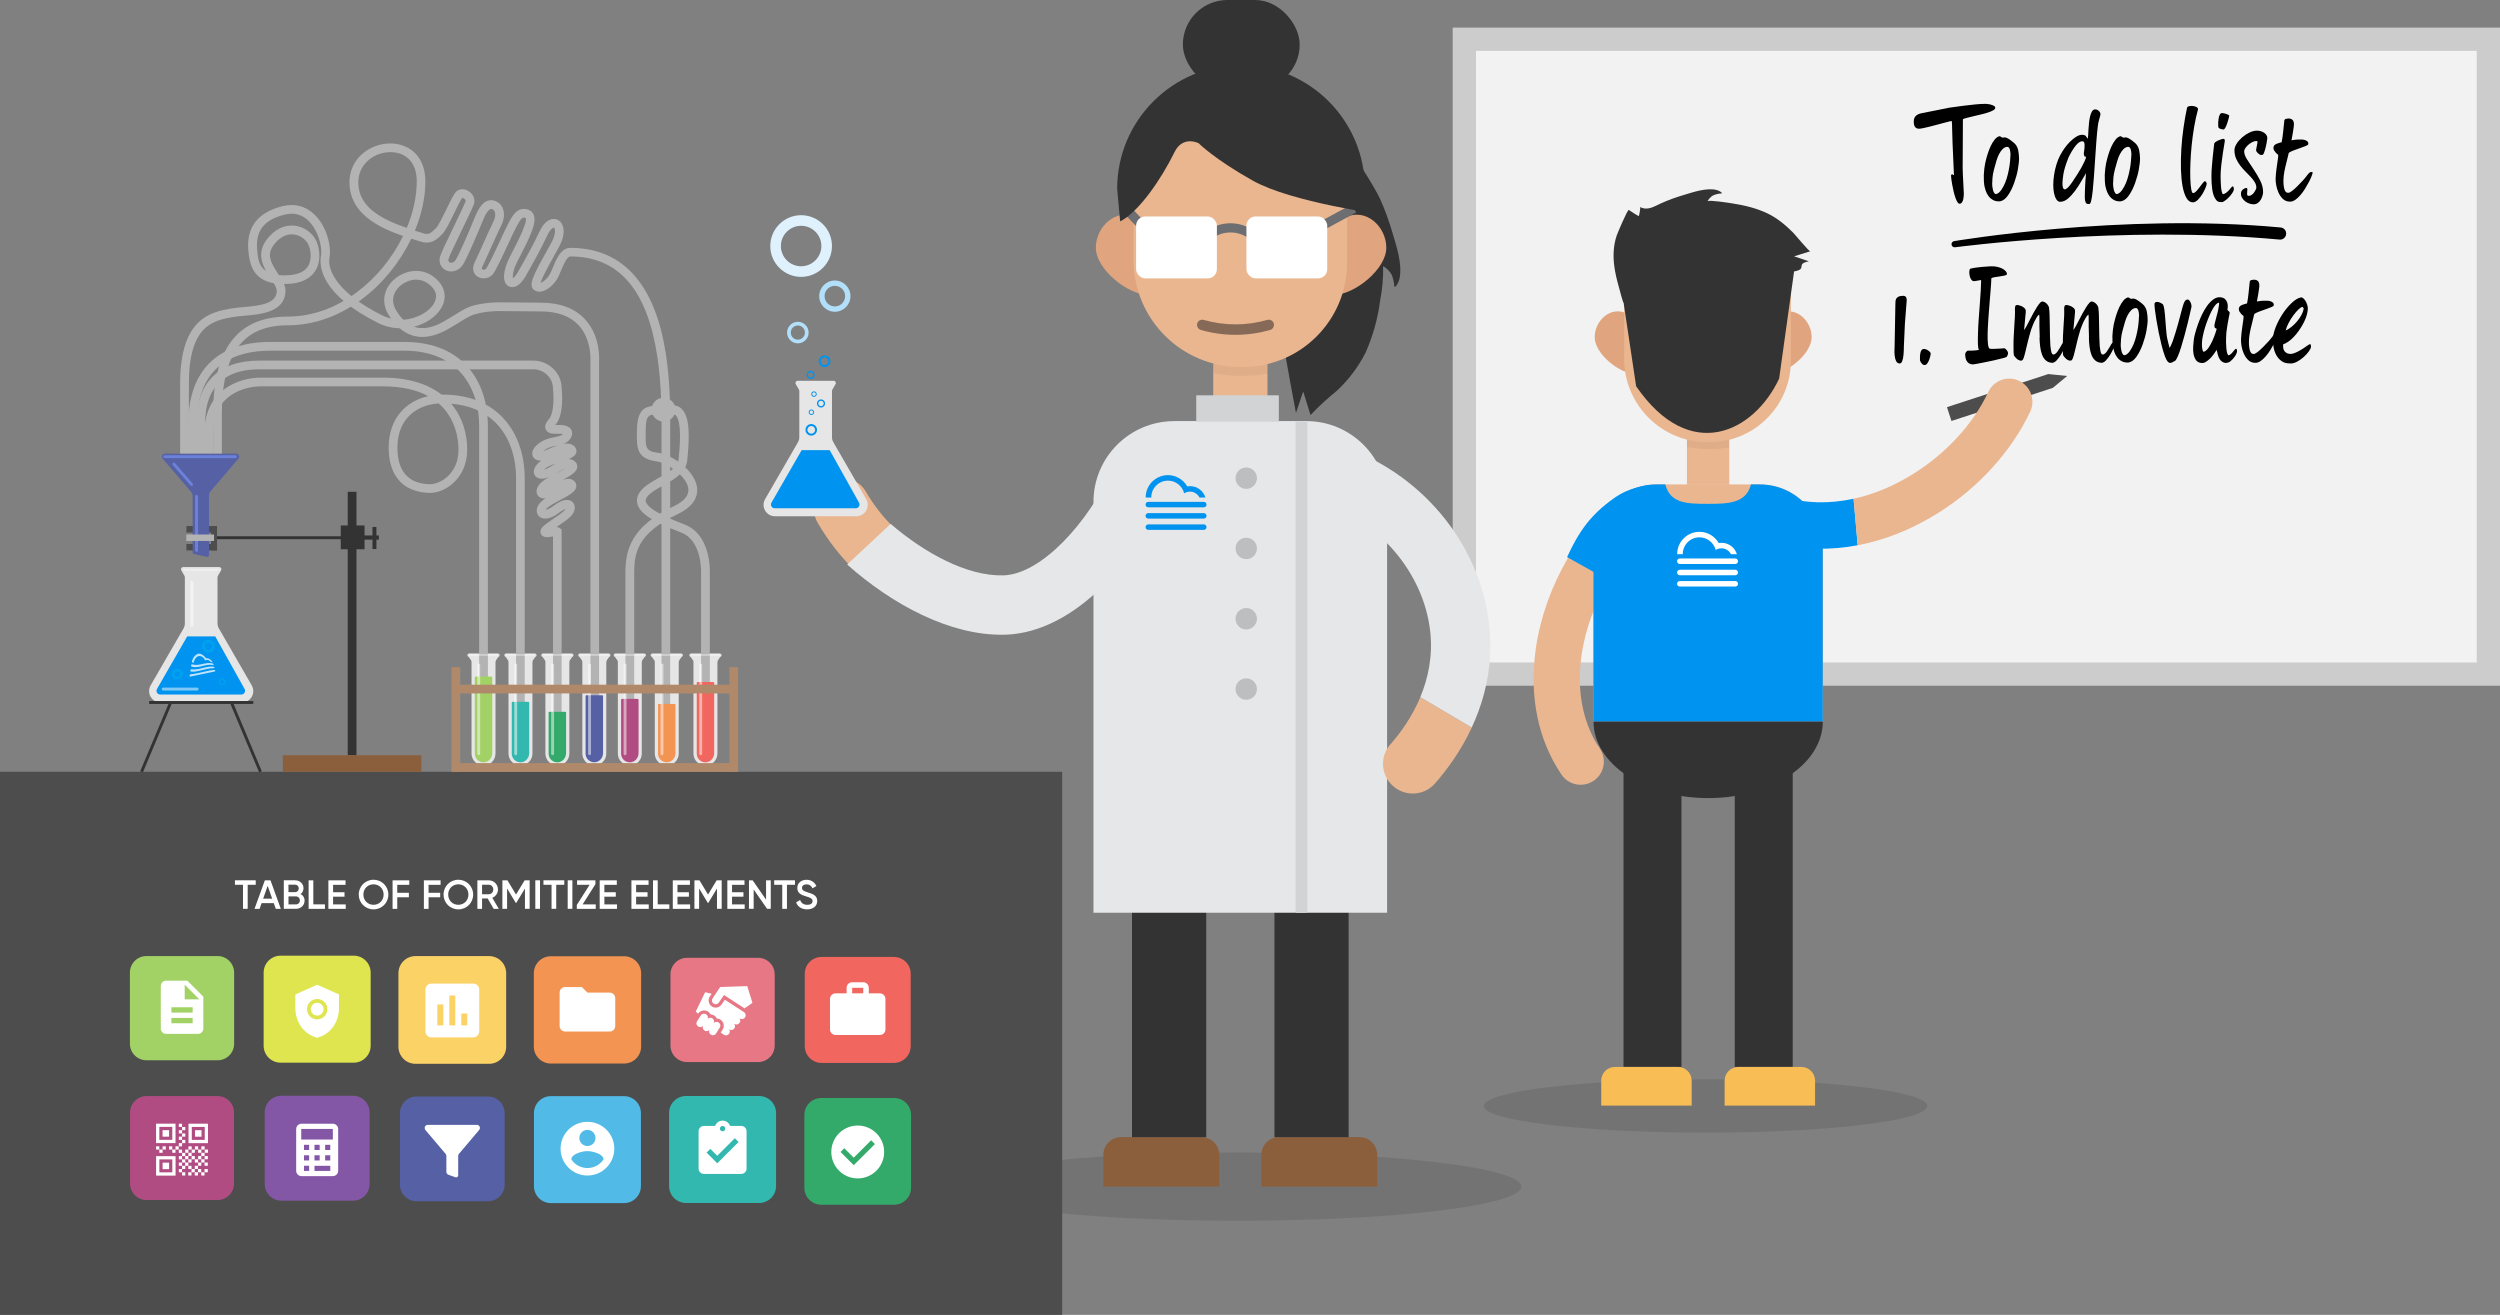 <?xml version="1.0" encoding="UTF-8"?><svg xmlns="http://www.w3.org/2000/svg" viewBox="0 0 634.67 333.81"><rect x="0" y="0" width="634.67" height="333.81" fill="#808080" stroke="none"/><defs><style>.cls-1,.cls-2{fill:#0093ef;}.cls-3{fill:#f39453;}.cls-4,.cls-5{fill:#fff;}.cls-6{isolation:isolate;}.cls-7{fill:#4d4d4d;}.cls-8{fill:#dee54f;}.cls-9{fill:#fbd266;}.cls-5,.cls-10{opacity:.5;}.cls-11{opacity:.05;}.cls-12{fill:#33b8b0;}.cls-13{fill:#f1665e;}.cls-14{fill:#333;}.cls-15{fill:#6d6e71;}.cls-16{fill:#e6e6e6;}.cls-17{fill:#a2d165;}.cls-18{fill:#5560a5;}.cls-19{fill:#00a1ef;}.cls-20{fill:#33a96a;}.cls-21{opacity:.75;}.cls-22{fill:#51bae6;}.cls-23{fill:#eab68f;}.cls-24{fill:#e77784;}.cls-25{fill:#b2dffa;}.cls-26{fill:#8b5e3c;}.cls-27{fill:#def1fd;}.cls-28{opacity:.1;}.cls-29{fill:#e0a57e;}.cls-30{fill:#ccc;}.cls-31{fill:#f9bd55;}.cls-32{fill:#b14c82;}.cls-33{fill:#6c81d9;}.cls-34{fill:#b3b3b3;}.cls-35{fill:#d1d3d4;}.cls-10{fill:#231f20;}.cls-10,.cls-2{mix-blend-mode:overlay;}.cls-36{fill:#e6e7e8;}.cls-37{fill:#7faa46;}.cls-38{fill:#bcbec0;}.cls-39{fill:#8457a6;}.cls-40{fill:#f2f2f2;}.cls-41{fill:#b0896b;}</style></defs><g class="cls-6"><g id="Layer_1"><rect class="cls-7" x="47.33" y="133.56" width="7.76" height="1.64" transform="translate(102.42 268.75) rotate(-180)"/><rect class="cls-7" x="47.33" y="138.1" width="7.76" height="1.64" transform="translate(102.42 277.83) rotate(-180)"/><path class="cls-16" d="M145.59,166.34c0-.25-.2-.45-.45-.45h-7.28c-.25,0-.45,.2-.45,.45,0,.2,.14,.37,.32,.42l.61,.87c.08,.11,.12,.24,.12,.38v23.29c0,1.68,1.36,3.04,3.04,3.04s3.04-1.36,3.04-3.04v-23.16c0-.22,.07-.43,.19-.61l.54-.77c.18-.06,.32-.22,.32-.42Z"/><path class="cls-16" d="M154.97,166.34c0-.25-.2-.45-.45-.45h-7.28c-.25,0-.45,.2-.45,.45,0,.2,.14,.37,.32,.42l.61,.87c.08,.11,.12,.24,.12,.38v23.29c0,1.68,1.36,3.04,3.04,3.04s3.04-1.36,3.04-3.04v-23.16c0-.22,.07-.43,.19-.61l.54-.77c.18-.06,.32-.22,.32-.42Z"/><path class="cls-16" d="M163.98,166.34c0-.25-.2-.45-.45-.45h-7.28c-.25,0-.45,.2-.45,.45,0,.2,.14,.37,.32,.42l.61,.87c.08,.11,.12,.24,.12,.38v23.29c0,1.68,1.36,3.04,3.04,3.04s3.04-1.36,3.04-3.04v-23.16c0-.22,.07-.43,.19-.61l.54-.77c.18-.06,.32-.22,.32-.42Z"/><path class="cls-16" d="M183.18,166.34c0-.25-.2-.45-.45-.45h-7.28c-.25,0-.45,.2-.45,.45,0,.2,.14,.37,.32,.42l.61,.87c.08,.11,.12,.24,.12,.38v23.29c0,1.68,1.36,3.04,3.04,3.04s3.04-1.36,3.04-3.04v-23.16c0-.22,.07-.43,.19-.61l.54-.77c.18-.06,.32-.22,.32-.42Z"/><path class="cls-16" d="M173.36,166.34c0-.25-.2-.45-.45-.45h-7.28c-.25,0-.45,.2-.45,.45,0,.2,.14,.37,.32,.42l.61,.87c.08,.11,.12,.24,.12,.38v23.29c0,1.68,1.36,3.04,3.04,3.04s3.04-1.36,3.04-3.04v-23.16c0-.22,.07-.43,.19-.61l.54-.77c.18-.06,.32-.22,.32-.42Z"/><path class="cls-34" d="M152.11,188.27h-2.22V91.7c0-.14,.38-5.48-2.99-9.13-2.15-2.33-5.4-3.51-9.64-3.51l-10.24-.09c-1.84-.02-3.62,.16-5.33,.52-1.96,.42-2.76,.91-4.67,2.09-.82,.51-1.83,1.14-3.19,1.92-5.61,3.22-9.59,2.2-12.34-.15-1.82-.04-3.68-.45-5.43-1.32-14.59-7.27-15.05-14.33-14.58-17.04,.43-2.43-.81-6.74-3.26-9.03-1.66-1.55-3.65-2.05-5.91-1.49-6.99,1.73-7.45,5.87-6.91,10.08,.16,1.23,.4,3.09,2.15,4.26-1.26-2.24-2.09-4.96,.15-7.97,1.87-2.51,4.32-3.77,6.9-3.56,2.35,.19,4.54,1.63,5.59,3.66,.82,1.58,1.5,4.9,.02,7.54-.81,1.45-2.59,3.24-6.54,3.55-.55,.04-1.07,.07-1.56,.07,.24,.58,.38,1.17,.37,1.77-.1,5.4-6.33,5.94-10.45,6.29-1.03,.09-2,.17-2.77,.31-5.04,.88-11.31,1.98-11.31,16.96v22.74h-2.22v-22.74c0-16.84,7.91-18.23,13.14-19.14,.86-.15,1.88-.24,2.96-.33,4.74-.41,8.37-.97,8.43-4.12,.01-.53-.31-1.2-.76-1.94-4.86-.87-5.95-4.31-6.31-7.06-.36-2.75-1.31-10.06,8.57-12.51,2.99-.74,5.75-.04,7.96,2.02,3.12,2.91,4.47,8,3.93,11.04-.63,3.55,2.56,9.27,13.38,14.67,.73,.37,1.48,.63,2.23,.81-.24-.34-.46-.69-.67-1.04-1.76-2.95-1.28-6.28,1.26-8.7,2.37-2.25,6.49-3.37,9.8-1.17,3.18,2.12,4.1,5.26,2.4,8.19-1.3,2.25-3.9,4.02-6.95,4.79,2.18,.77,4.7,.31,7.62-1.36,1.33-.76,2.32-1.38,3.12-1.88,2.02-1.25,3.03-1.88,5.38-2.38,1.87-.39,3.82-.58,5.8-.57l10.23,.09c4.89,0,8.69,1.42,11.28,4.23,4.03,4.37,3.58,10.45,3.56,10.7v96.48Zm-46.43-117.28c-1.61,0-3.19,.72-4.28,1.76-1.77,1.68-2.1,3.91-.88,5.96,.58,.97,1.2,1.79,1.85,2.45,3.53-.2,6.61-2.07,7.78-4.1,1.12-1.93,.53-3.74-1.71-5.24-.87-.58-1.82-.82-2.76-.82Zm-34.85-1.14c.77,.07,1.66,.08,2.68,0,2.38-.19,3.99-1,4.78-2.42,1.08-1.94,.43-4.51-.06-5.45-.69-1.35-2.22-2.34-3.8-2.47-1.26-.1-3.15,.27-4.94,2.68-1.85,2.48-.76,4.5,1.1,7.3,.08,.12,.16,.25,.24,.37Z"/><path class="cls-34" d="M170.16,188.27h-2.22V112.62c0-.64,0-1.34,0-2.09,.06-9.89,.18-30.46-9.39-40.08-3.53-3.55-8.16-5.35-13.75-5.35-.88,0-1.8,2.21-2.41,3.68-.19,.46-.38,.91-.57,1.32-.87,1.89-2.65,3.52-4.23,3.88-.8,.18-1.54,.03-2.09-.42-1.37-1.14-.15-3.67,3.18-9.6,.67-1.2,1.25-2.24,1.58-2.91,.86-1.8,.67-2.87,.45-3.19-.06-.09-.08-.08-.12-.08-.25,.02-.89,.41-1.53,1.75-1.88,3.97-3.89,7.55-5.63,10.6-1.57,2.75-3.24,3.12-4.29,2.55-1.69-.92-1.56-3.88,.34-7.56l.43-.84c1.34-2.59,4.14-7.98,3.52-8.97-.79-.27-1.21,.14-2.36,2.31l-.14,.27c-.37,.7-.99,2.03-1.7,3.58-1.19,2.57-2.67,5.77-3.81,7.73-.87,1.5-2.78,1.8-4.02,1.13-1-.54-1.82-1.86-.84-3.82,.23-.46,.97-2.1,1.75-3.83,1.12-2.49,2.39-5.31,2.98-6.5,.46-.92,.57-1.89,.27-2.52-.15-.32-.39-.52-.73-.6-.83-.21-1.78,1.78-2.27,2.99-1.28,3.14-3.98,9.52-5.05,11.15-1.17,1.78-3.01,2-4.23,1.45-1.35-.61-1.98-2.03-1.56-3.53,.22-.79,1.5-3.48,3.59-7.81,1.31-2.72,2.66-5.53,2.89-6.19,.07-.21-.06-.42-.19-.55-.28-.28-.61-.35-.68-.32-.3,.33-1.26,2.29-1.96,3.72-1.39,2.85-2.35,4.77-3.14,5.53-1.36,1.31-2.74,2.63-5.3,1.87-.8-.24-1.65-.49-2.52-.77-5.68,11.83-17.55,21.98-31.33,21.98-11.44,0-16.76,7.2-16.76,22.67v12.96h-2.22v-12.96c0-16.74,6.21-24.88,18.98-24.88s23.88-9.42,29.24-20.45c-6.47-2.23-13.47-5.83-13.6-13.44-.06-3.57,1.69-6.68,4.81-8.52,3.22-1.91,7.2-2.05,10.14-.37,2.79,1.59,4.32,4.59,4.32,8.45,0,4.08-.95,8.38-2.67,12.53,.74,.23,1.49,.46,2.24,.69,1.27,.38,1.76-.01,3.11-1.31,.59-.57,1.81-3.09,2.71-4.93,1.19-2.45,1.89-3.86,2.46-4.39,.81-.76,2.08-.78,3.18-.07,1.18,.77,1.69,2.09,1.28,3.29-.25,.73-1.3,2.92-2.99,6.43-1.38,2.86-3.27,6.78-3.45,7.44-.16,.6,.14,.84,.34,.93,.4,.18,1.01,.05,1.47-.65,.8-1.22,3.1-6.46,4.85-10.77,.95-2.33,2.37-4.93,4.86-4.31,.99,.25,1.77,.9,2.2,1.83,.57,1.25,.46,2.91-.31,4.44-.58,1.15-1.89,4.07-2.95,6.42-.82,1.83-1.53,3.41-1.79,3.91-.09,.17-.35,.74-.09,.88,.27,.15,.84,.08,1.06-.29,1.08-1.87,2.54-5.01,3.71-7.54,.73-1.57,1.36-2.93,1.76-3.69l.14-.27c.97-1.83,2.3-4.35,5.08-3.34,.62,.22,1.07,.67,1.31,1.28,.79,2.02-.92,5.58-3.62,10.78l-.43,.83c-1.31,2.53-1.34,3.97-1.24,4.47,.26-.16,.74-.6,1.29-1.58,1.72-3.01,3.71-6.55,5.55-10.44,1.17-2.48,2.6-2.95,3.35-3.01,.86-.07,1.62,.31,2.12,1.03,.85,1.24,.75,3.26-.28,5.4-.35,.74-.95,1.8-1.64,3.04-1.01,1.8-2.98,5.32-3.38,6.77,.64-.23,1.9-1.18,2.57-2.63,.18-.39,.36-.81,.54-1.25,.99-2.36,2.11-5.04,4.46-5.04,6.2,0,11.36,2.02,15.32,6.01,10.22,10.27,10.1,30.69,10.03,41.66,0,.75,0,1.44,0,2.08v75.65ZM99.11,38.62c-1.5,0-3.07,.41-4.43,1.22-2.41,1.43-3.77,3.83-3.72,6.58,.1,6.04,5.5,9.09,12.31,11.44,1.63-3.92,2.53-7.98,2.53-11.85,0-3.08-1.11-5.34-3.2-6.53-1.01-.58-2.23-.86-3.48-.86Z"/><path class="cls-34" d="M161,188.27h-2.22v-43.01c0-5.68,1.48-11.64,12.23-16.72,2.75-1.3,4.01-2.86,3.72-4.63-.52-3.24-5.64-6.49-8.04-6.78-5.05-.62-5.03-3.62-5-6.79v-.76c0-6.01,2.23-6.53,5.38-6.61,.41-.01,.85-.02,1.3-.06l.17,2.21c-.49,.04-.97,.05-1.41,.06-2.47,.06-3.21,.08-3.21,4.4v.78c-.03,3.14-.04,4.2,3.05,4.57,3.44,.42,9.26,4.31,9.96,8.63,.32,1.97-.28,4.78-4.96,6.99-10.12,4.79-10.96,9.9-10.96,14.72v43.01Z"/><path class="cls-34" d="M180.2,188.27h-2.22v-43.01c0-.12,.25-8.03-5.02-10.05-7.33-2.81-10.45-4.83-11.13-7.21-.22-.75-.27-1.93,.73-3.25,1.07-1.42,2.92-2.45,4.71-3.44,2.46-1.36,4.78-2.65,4.99-4.65,.27-2.63,1-9.61-.79-11.3-.18-.17-.47-.36-1.06-.27l-.35-2.19c1.14-.18,2.16,.11,2.94,.85,2.27,2.15,2.04,7.58,1.47,13.14-.33,3.15-3.41,4.85-6.12,6.36-1.66,.92-3.23,1.79-4.02,2.83-.47,.63-.44,1.03-.37,1.3,.64,2.25,7.53,4.89,9.8,5.76,6.76,2.59,6.46,11.77,6.44,12.16v42.97Z"/><path class="cls-34" d="M142.61,186.12h-2.22v-49.94c-1.16,.23-2.8,.5-3.15-.9-.29-1.16,.89-1.97,3.25-3.59,1.08-.74,2.31-1.59,2.88-2.18,.11-.11,.19-.22,.24-.31-.32,.1-.87,.35-1.7,.98-2.65,2.02-4.44,1.69-5.23,.72-.67-.83-.67-2.34,.9-3.71,.27-.24,.59-.47,.95-.7-.04,0-.08,.01-.11,.02-.97,.14-1.84-.35-2.12-1.2-.17-.51-.44-2.33,3.04-4.14l.27-.14c-.16,.07-.33,.14-.49,.2-2.36,.85-3.19-.27-3.39-.63-.57-1.05,0-2.39,1.54-3.57,.05-.03,.09-.07,.14-.1-1.64,.09-2.1-.93-2.21-1.24-.37-1.14,.44-2.45,2.16-3.52,1.16-.72,2.41-.98,3.5-1.21,.84-.18,1.71-.36,1.99-.7,.02-.02,.04-.04,.05-.06-.24-.06-.67-.11-1.36-.08-1.19,.05-2.47-.04-2.97-1.05-.54-1.08,.37-2.19,.86-2.78,1.17-1.41,1.21-5.34,.96-7.48v-.13c0-3.03-2.56-4.92-4.93-4.92-4.13-.01-47.73,0-64.15,0h-5.57c-6.23,0-13.66,2.37-13.66,13.66v11.06h-2.22v-11.06c0-10.23,5.64-15.87,15.87-15.87h5.57c16.42,0,60.03-.01,64.16,0,3.42,.01,7.1,2.72,7.13,7.07,.1,.9,.62,6.54-1.46,9.07-.06,.08-.12,.15-.17,.21,.14,0,.29,0,.48,0,.72-.03,2.93-.12,3.63,1.28,.21,.43,.43,1.31-.51,2.47-.42,.51-.96,.82-1.57,1.04,1.11-.19,2.1-.09,2.82,.61,.61,.6,.57,1.22,.5,1.54-.18,.76-.85,1.24-1.89,1.68,.4,.03,.8,.15,1.19,.38,.85,.52,.96,1.21,.94,1.57-.04,1.21-1.3,2.09-3.71,3.38,1.16-.41,2.22-.46,2.99,.33,.38,.39,.55,.89,.47,1.41-.19,1.22-1.61,2.04-4.11,3.36-1.22,.65-2.48,1.32-3.17,1.91-.26,.22-.41,.42-.49,.56,.34-.04,1.02-.26,2.02-1.02,3.05-2.32,4.44-1.37,4.9-.85,.79,.89,.58,2.35-.51,3.48-.72,.75-1.99,1.63-3.22,2.47-.13,.09-.28,.19-.43,.3,.33,0,.61,.08,.86,.29l.4,.33,.03,.58v51.1Zm.97-67.24c-.54,.2-1.18,.59-1.78,.96-.27,.17-.55,.33-.83,.5,.9-.47,1.92-1.01,2.61-1.46Zm-2.47-1.21c-1.01,.35-1.97,.72-2.49,1.12-.21,.16-.37,.3-.49,.43,.07-.02,.15-.05,.24-.08,.75-.27,1.53-.74,2.28-1.2,.15-.09,.3-.18,.46-.28Zm-4.05-2.97h0Zm4.5-1.63c-.08,.02-.16,.03-.23,.05-.96,.2-1.96,.41-2.79,.93-.29,.18-.52,.35-.69,.51,.38-.14,.88-.35,1.29-.53,.79-.34,1.62-.69,2.42-.96Z"/><path class="cls-16" d="M126.84,166.34c0-.25-.2-.45-.45-.45h-7.28c-.25,0-.45,.2-.45,.45,0,.2,.14,.37,.32,.42l.61,.87c.08,.11,.12,.24,.12,.38v23.29c0,1.68,1.36,3.04,3.04,3.04s3.04-1.36,3.04-3.04v-23.16c0-.22,.07-.43,.19-.61l.54-.77c.18-.06,.32-.22,.32-.42Z"/><path class="cls-34" d="M123.86,188.27h-2.22V108.05c0-9.19-5-19.02-19.02-19.02h-34.02c-8.48,0-18.58,3.22-18.58,18.58v12.13h-2.22v-12.13c0-13.41,7.39-20.8,20.8-20.8h34.02c15.66,0,21.24,10.97,21.24,21.24v80.22Z"/><path class="cls-17" d="M124.97,171.97v19.22c0,1.2-.9,2.28-2.1,2.34-1.28,.07-2.33-.95-2.33-2.21v-19.34c0-.13,.1-.23,.23-.23h3.97c.13,0,.23,.1,.23,.23Z"/><path class="cls-16" d="M136.22,166.34c0-.25-.2-.45-.45-.45h-7.28c-.25,0-.45,.2-.45,.45,0,.2,.14,.37,.32,.42l.61,.87c.08,.11,.12,.24,.12,.38v23.29c0,1.68,1.36,3.04,3.04,3.04s3.04-1.36,3.04-3.04v-23.16c0-.22,.07-.43,.19-.61l.54-.77c.18-.06,.32-.22,.32-.42Z"/><path class="cls-34" d="M133.23,188.27h-2.22V121.42c0-5.79-1.87-10.83-5.27-14.19-2.82-2.78-6.58-4.37-11.21-4.75,2.87,3.36,4.08,7.59,4.08,11.69,0,7.1-5.43,10.93-9.34,10.96-1.78,0-5.12-.32-7.58-2.76-2-1.98-3.02-4.92-3.02-8.72,0-7.67,4.65-11.87,10.03-13.09-2.75-1.5-6.47-2.48-11.51-2.48h-31.06c-1.23,0-12.06,.34-12.06,12.06v8.79h-2.22v-8.79c0-11.27,8.97-14.27,14.27-14.27h31.06c6.68,0,11.54,1.69,14.92,4.31,.08,0,.16,0,.24,0,6.24,0,11.26,1.84,14.94,5.47,3.82,3.78,5.93,9.38,5.93,15.77v66.85Zm-21.85-85.85c-4.98,.29-10.49,3.36-10.49,11.24,0,3.19,.79,5.59,2.36,7.14,1.89,1.87,4.58,2.15,6,2.12,2.49-.02,7.15-2.61,7.15-8.75,0-2.31-.52-7.83-5.02-11.75Z"/><path class="cls-12" d="M134.35,178.38v12.81c0,1.2-.9,2.28-2.1,2.34-1.28,.07-2.33-.95-2.33-2.21v-12.93c0-.13,.1-.23,.23-.23h3.97c.13,0,.23,.1,.23,.23Z"/><path class="cls-20" d="M143.71,180.93v10.26c0,1.2-.9,2.28-2.1,2.34-1.28,.07-2.33-.95-2.33-2.21v-10.39c0-.13,.1-.23,.23-.23h3.97c.13,0,.23,.1,.23,.23Z"/><path class="cls-18" d="M153.09,176.73v14.45c0,1.2-.9,2.28-2.1,2.34-1.28,.07-2.33-.95-2.33-2.21v-14.58c0-.13,.1-.23,.23-.23h3.97c.13,0,.23,.1,.23,.23Z"/><path class="cls-32" d="M162.11,177.64v13.55c0,1.2-.9,2.28-2.1,2.34-1.28,.07-2.33-.95-2.33-2.21v-13.67c0-.13,.1-.23,.23-.23h3.97c.13,0,.23,.1,.23,.23Z"/><path class="cls-13" d="M181.31,173.36v17.83c0,1.2-.9,2.28-2.1,2.34-1.28,.07-2.33-.95-2.33-2.21v-17.95c0-.13,.1-.23,.23-.23h3.97c.13,0,.23,.1,.23,.23Z"/><path class="cls-3" d="M171.49,178.94v12.24c0,1.2-.9,2.28-2.1,2.34-1.28,.07-2.33-.95-2.33-2.21v-12.37c0-.13,.1-.23,.23-.23h3.97c.13,0,.23,.1,.23,.23Z"/><g><rect class="cls-40" x="371.75" y="9.97" width="259.97" height="161.17"/><path class="cls-30" d="M634.67,174.09H368.79V7.01h265.88V174.09Zm-259.97-5.91h254.06V12.92h-254.06V168.18Z"/></g><polygon class="cls-7" points="521.14 98.47 495.41 106.87 494.27 103.36 520 94.96 524.79 95.45 521.14 98.47"/><g><path class="cls-23" d="M389.89,164.69c-1.73,12.12,.59,23.23,6.55,31.99,2.05,3.02,6.36,3.41,8.97,.86h0c2.04-2,2.33-5.16,.73-7.52-7.72-11.42-6.44-28.33,2.63-43.4l-10.66-5.09c-4.26,7.35-7.09,15.22-8.22,23.16Z"/><ellipse class="cls-28" cx="432.99" cy="280.77" rx="56.29" ry="6.77"/><rect class="cls-23" x="428.26" y="101.42" width="10.75" height="21.66"/><path class="cls-11" d="M439.01,103.19h-10.75v10.28c1.73,.36,3.53,.55,5.38,.55h.58c1.64,0,3.25-.15,4.79-.44v-10.39Z"/><path class="cls-23" d="M420.54,122.98h26.2c8.83,0,16.01,7.17,16.01,16.01v44.2h-58.21v-44.2c0-8.83,7.17-16.01,16.01-16.01Z"/><path class="cls-1" d="M446.74,122.98h-2.22c-1.26,4.84-5.8,4.93-11.03,4.93-5.23,0-9.47-.09-10.73-4.93h-2.22c-8.84,0-16.01,7.17-16.01,16.01v44.2h58.21v-44.2c0-8.84-7.17-16.01-16.01-16.01Z"/><path class="cls-14" d="M433.64,202.61c16.08,0,29.11-8.69,29.11-19.42h-58.21c0,10.72,13.03,19.42,29.11,19.42Z"/><rect class="cls-14" x="412.16" y="195.83" width="14.71" height="75.02"/><rect class="cls-14" x="440.4" y="195.83" width="14.71" height="75.02"/><path class="cls-31" d="M409.97,270.86h16.01c1.92,0,3.48,1.56,3.48,3.48v6.33h-22.96v-6.33c0-1.92,1.56-3.48,3.48-3.48Z"/><path class="cls-31" d="M441.3,270.86h16.01c1.92,0,3.48,1.56,3.48,3.48v6.33h-22.96v-6.33c0-1.92,1.56-3.48,3.48-3.48Z"/><g><path class="cls-1" d="M420.35,131.91l-2.03-8.82c-.77,.61-4.15,.21-8.69,3.46-5.78,4.14-8.72,8.2-11.8,14.88l10.86,6.07c2.68-6.27,6.62-11.58,11.65-15.58Z"/><path class="cls-1" d="M452.51,126.11l-3.41,11.26c.88,.27,1.76,.5,2.65,.71,6.42,1.52,13.13,1.62,19.86,.34l-1.05-11.81c-6.21,1.36-12.34,1.21-18.05-.51Z"/><path class="cls-23" d="M511.78,96.37c-2.8-.85-5.79,.5-7.03,3.15-3.76,8.05-10.69,15.64-19.29,20.94-4.88,3.01-9.91,5.07-14.9,6.16l1.05,11.81c6.76-1.28,13.53-3.95,20.02-7.95,10.51-6.48,19.04-15.9,23.79-26.02,1.51-3.23-.23-7.05-3.64-8.09Z"/></g><path class="cls-29" d="M413.09,79.64c-4.13-2.13-8.25,1.72-8.25,5.95,0,4.23,6.3,9.37,10.53,9.37l-2.28-15.32Z"/><path class="cls-29" d="M451.67,79.64c4.13-2.13,8.25,1.72,8.25,5.95,0,4.23-6.3,9.37-10.53,9.37l2.28-15.32Z"/><path class="cls-23" d="M433.49,53.97h0c11.68,0,21.16,9.48,21.16,21.16v16.47c0,11.39-9.25,20.65-20.65,20.65h-.52c-11.68,0-21.16-9.48-21.16-21.16v-15.96c0-11.68,9.48-21.16,21.16-21.16Z"/><path class="cls-14" d="M415.37,98.07c13.65,19.8,29.89,11.68,36.3-1.96l3.79-27.2c3.57-.62,.2-1.89,3.76-2.57l-3.76-1.27,4.12-1.28c-.32,.1-3.87-4.25-4.31-4.68-1.95-1.95-4.09-3.76-6.6-4.95-2.92-1.38-5.95-2.07-9.1-2.56-.58-.09-5.59-.88-6.1-.53,0,0,.62-1.06,1.49-1.49,.81-.4,2.14-.49,2.16-.49,.11-.27-.89-.77-1.45-.89-2.59-.56-5.87,.6-8.33,1.33-1.91,.56-3.78,1.25-5.6,2.06-1.74,.78-3.45,2-5.38,.96,.18,.1-.23,2.15-.31,2.32-.89-.43-1.72-1.04-2.55-1.57-.3-.19-2.86,5.85-3.07,6.48-.84,2.47-.96,5.12-.63,7.7,.23,1.78,.65,3.53,1.14,5.26,.1,.34,1.07,4.17,1.25,4.17l3.17,21.16Z"/></g><g><path d="M498.25,42.37c0,.43,.02,1,.05,1.69,.03,.7,.06,1.39,.1,2.07,.03,.68,.06,1.31,.1,1.89,.03,.58,.05,.97,.05,1.19,0,.06,0,.23-.02,.49-.01,.26-.05,.54-.11,.85-.06,.3-.17,.58-.33,.81-.15,.24-.36,.36-.62,.36-.2,0-.38-.14-.55-.42-.17-.28-.34-.65-.5-1.11-.16-.46-.31-.96-.44-1.52s-.24-1.09-.34-1.61c-.1-.52-.18-1-.24-1.45s-.1-.79-.1-1.03c.04-.11,.07-.18,.08-.23,.01-.04,.1-.08,.28-.1,.04,.07,.17,.14,.39,.23-.09-2.13-.17-4.1-.26-5.9-.04-.76-.08-1.52-.1-2.28-.02-.76-.04-1.47-.06-2.12s-.04-1.22-.05-1.69c-.01-.48-.02-.81-.02-1.01-.02-.02-.03-.07-.03-.15v-.24c0-.09,0-.17-.02-.24-.01-.08-.04-.11-.08-.11-.13,0-.39,.05-.77,.15-.38,.1-.84,.22-1.37,.36-.53,.14-1.1,.29-1.71,.46s-1.2,.32-1.78,.46-1.1,.26-1.56,.36c-.47,.1-.82,.15-1.06,.15-.3,0-.54-.06-.72-.18s-.3-.27-.39-.44c-.09-.17-.15-.36-.18-.57-.03-.21-.05-.41-.05-.6,0-.7,.21-1.21,.62-1.55s1-.56,1.76-.67l6.71-1.34c.06,0,.43-.05,1.11-.15,.67-.1,1.48-.21,2.41-.33,.93-.12,1.91-.23,2.92-.33,1.01-.1,1.87-.15,2.59-.15,.09,0,.27,.01,.54,.03,.27,.02,.56,.07,.86,.15,.3,.08,.57,.18,.81,.31s.36,.3,.36,.52-.17,.42-.51,.62c-.34,.2-.77,.38-1.29,.55-.52,.17-1.1,.34-1.74,.49-.64,.15-1.27,.3-1.87,.44-.61,.14-1.16,.28-1.66,.41-.5,.13-.88,.25-1.14,.36l-.06,12.12Z"/><path d="M503.62,44.48c.06-1.22,.18-2.2,.34-2.97,.16-.76,.36-1.53,.6-2.3,.24-.77,.51-1.48,.81-2.12,.3-.64,.64-1.19,1.01-1.65,.37-.46,.76-.74,1.17-.85,.11-.04,.25,0,.44,.15,.18,.14,.33,.21,.44,.21,.11-.02,.18-.04,.23-.05,.04-.01,.11-.02,.19-.02,.17-.02,.38,.02,.62,.13,.24,.11,.52,.27,.83,.49s.61,.45,.88,.68c.27,.24,.46,.43,.57,.59,.3,.41,.51,.9,.62,1.45,.11,.55,.17,1.18,.2,1.87,.02,.72-.08,1.67-.29,2.85s-.54,2.36-.96,3.54c-.42,1.17-.94,2.21-1.55,3.1-.61,.89-1.29,1.4-2.05,1.53-.7,.04-1.28-.07-1.76-.34-.48-.27-.87-.61-1.17-1.03s-.54-.87-.7-1.37c-.16-.5-.28-.97-.36-1.42-.08-.45-.11-1.28-.11-2.49Zm6.78-5.41c-.04-.52-.1-.88-.16-1.09-.06-.21-.15-.38-.26-.52-.11-.14-.26-.2-.46-.18-.41,.04-.79,.23-1.12,.57-.34,.34-.64,.76-.9,1.27-.26,.51-.49,1.09-.68,1.73-.2,.64-.4,1.36-.6,2.15-.21,.79-.34,1.5-.39,2.13-.05,.63-.08,1.15-.08,1.56,0,.2,.02,.44,.05,.73,.03,.29,.09,.58,.16,.86,.08,.28,.18,.52,.33,.72,.14,.2,.31,.28,.5,.26,.46-.13,.88-.48,1.27-1.04,.39-.56,.72-1.17,.98-1.81,.26-.64,.48-1.34,.67-2.1,.18-.76,.33-1.49,.44-2.18,.11-.69,.2-1.72,.26-3.06Z"/><path d="M523.11,39.27c.24-.48,.57-1.02,.99-1.61,.42-.6,.88-1.15,1.38-1.65s1.02-.92,1.56-1.27c.54-.35,1.06-.52,1.56-.52,.46,0,.77,.11,.93,.34,.16,.23,.33,.45,.5,.67,.04-.24,.08-.59,.1-1.06,.02-.47,.05-.98,.08-1.53,.03-.55,.08-1.12,.15-1.69s.16-1.1,.29-1.58c.13-.48,.29-.86,.49-1.16,.2-.29,.45-.44,.75-.44,.37,0,.7,.15,.98,.44,.28,.29,.4,.58,.36,.86-.02,.13-.06,.3-.11,.52-.05,.22-.12,.46-.2,.72-.08,.26-.14,.52-.2,.77-.05,.25-.09,.47-.11,.67-.17,1.35-.32,2.78-.42,4.29-.11,1.51-.21,3.01-.31,4.5s-.2,2.91-.29,4.27c-.1,1.36-.2,2.55-.31,3.58-.11,1.03-.23,1.86-.37,2.48-.14,.62-.31,.93-.51,.93-.48,0-.76-.09-.85-.28s-.15-.36-.2-.54c-.04-.22-.07-.53-.08-.95-.01-.41,0-.86,.02-1.35,.02-.49,.04-.98,.06-1.47,.02-.49,.04-.92,.07-1.29l.16-1.96c-.33,.52-.72,1.2-1.19,2.02-.47,.83-.98,1.62-1.55,2.4-.57,.77-1.17,1.44-1.81,2-.64,.56-1.32,.85-2.04,.85-.37-.02-.68-.22-.93-.6-.25-.38-.45-.88-.59-1.52-.14-.63-.21-1.35-.21-2.15s.07-1.65,.2-2.53c.13-.88,.33-1.76,.6-2.66,.27-.89,.61-1.73,1.03-2.51Zm6.52,.52c-.28,.04-.46-.05-.52-.28s-.1-.42-.1-.57c0-.04,.02-.19,.06-.44,.04-.25,.08-.53,.11-.85,.03-.31,.04-.63,.03-.94-.01-.31-.08-.56-.21-.73-.24-.13-.49-.15-.77-.05-.27,.1-.54,.27-.8,.52-.26,.25-.52,.55-.77,.9-.25,.35-.48,.7-.69,1.04s-.39,.67-.54,.98c-.15,.31-.26,.53-.33,.68-.7,1.78-1.12,3.17-1.27,4.17-.15,1-.23,1.73-.24,2.2-.01,.47,.03,.85,.11,1.16,.09,.31,.25,.47,.49,.49,.2,0,.45-.15,.77-.44,.31-.29,.7-.78,1.16-1.47,.46-.68,.87-1.31,1.24-1.89,.37-.58,.71-1.15,1.03-1.71,.31-.56,.58-1.09,.8-1.58s.36-.88,.42-1.19Z"/><path d="M534.32,44.48c.07-1.22,.18-2.2,.34-2.97,.16-.76,.36-1.53,.6-2.3,.24-.77,.51-1.48,.81-2.12,.3-.64,.64-1.19,1.01-1.65,.37-.46,.76-.74,1.17-.85,.11-.04,.26,0,.44,.15s.33,.21,.44,.21c.11-.02,.18-.04,.23-.05,.04-.01,.11-.02,.2-.02,.17-.02,.38,.02,.62,.13s.52,.27,.83,.49c.32,.22,.61,.45,.88,.68,.27,.24,.46,.43,.57,.59,.3,.41,.51,.9,.62,1.45,.11,.55,.17,1.18,.2,1.87,.02,.72-.08,1.67-.29,2.85s-.54,2.36-.96,3.54c-.42,1.17-.94,2.21-1.55,3.1s-1.29,1.4-2.05,1.53c-.7,.04-1.28-.07-1.76-.34s-.87-.61-1.17-1.03c-.3-.41-.54-.87-.7-1.37s-.28-.97-.36-1.42c-.08-.45-.11-1.28-.11-2.49Zm6.78-5.41c-.04-.52-.1-.88-.16-1.09-.06-.21-.15-.38-.26-.52-.11-.14-.26-.2-.46-.18-.41,.04-.79,.23-1.13,.57-.34,.34-.63,.76-.9,1.27s-.49,1.09-.68,1.73c-.2,.64-.4,1.36-.6,2.15-.21,.79-.34,1.5-.39,2.13-.05,.63-.08,1.15-.08,1.56,0,.2,.02,.44,.05,.73,.03,.29,.09,.58,.16,.86,.08,.28,.18,.52,.33,.72,.14,.2,.31,.28,.5,.26,.46-.13,.88-.48,1.27-1.04,.39-.56,.72-1.17,.98-1.81,.26-.64,.48-1.34,.67-2.1,.18-.76,.33-1.49,.44-2.18,.11-.69,.2-1.72,.26-3.06Z"/><path d="M556.35,26.89c.11,0,.25,.01,.44,.03,.18,.02,.37,.07,.55,.13,.18,.07,.34,.15,.47,.26s.2,.25,.2,.42c-.39,1.41-.72,2.92-.99,4.51-.27,1.6-.48,3.18-.64,4.76-.15,1.58-.26,3.09-.31,4.55-.05,1.46-.06,2.74-.02,3.85,.04,1.11,.12,1.99,.24,2.66,.12,.66,.28,.98,.47,.96,.26-.02,.54-.19,.83-.51,.29-.31,.58-.66,.85-1.03,.27-.37,.53-.71,.77-1.01,.24-.3,.42-.46,.55-.46s.24,.09,.33,.26c.09,.17,.13,.28,.13,.33,0,.2-.1,.55-.31,1.08-.21,.52-.48,1.05-.81,1.6-.34,.54-.72,1.03-1.14,1.45-.42,.42-.84,.64-1.25,.64-.67,0-1.22-.38-1.65-1.12-.42-.75-.75-1.74-.98-2.98-.23-1.24-.36-2.68-.41-4.32-.04-1.64-.01-3.35,.1-5.13,.11-1.78,.29-3.58,.55-5.39,.26-1.81,.56-3.52,.91-5.13,.11-.17,.27-.28,.47-.33s.42-.07,.64-.07Z"/><path d="M564.34,49.31c.3-.06,.58-.19,.81-.37,.24-.18,.46-.38,.65-.59,.19-.21,.37-.41,.52-.6,.15-.2,.28-.34,.39-.42,.22,0,.34,.11,.36,.34,.02,.23,.03,.38,.03,.44,0,.13-.07,.32-.2,.57-.13,.25-.31,.52-.54,.81-.23,.29-.5,.59-.81,.88-.31,.29-.65,.55-.99,.77-.17,.11-.34,.16-.49,.16h-.36c-.41,0-.76-.15-1.03-.46-.27-.3-.49-.69-.67-1.16-.17-.47-.3-.98-.38-1.53s-.13-1.08-.16-1.58c-.03-.5-.05-.93-.05-1.29v-.67c0-.67,.03-1.42,.1-2.25s.14-1.62,.21-2.4c.08-.77,.15-1.47,.23-2.09,.08-.62,.12-1.07,.15-1.35,0-.13,.1-.27,.29-.42s.42-.29,.67-.41c.25-.12,.5-.22,.77-.31,.26-.09,.47-.13,.62-.13,.17,0,.28,.08,.31,.24s.05,.26,.05,.28c0,.04-.05,.37-.16,.98-.11,.61-.23,1.36-.36,2.25-.13,.89-.26,1.85-.38,2.87-.12,1.02-.18,1.98-.18,2.87,0,.2,0,.53,.02,.99,.01,.47,.03,.95,.07,1.45,.03,.5,.09,.96,.18,1.37,.09,.41,.2,.66,.33,.75Zm1.6-19.98c0,.11-.05,.35-.15,.73-.1,.38-.22,.78-.36,1.21-.14,.42-.3,.8-.47,1.12-.17,.33-.34,.49-.49,.49-.24-.02-.49-.08-.77-.16-.27-.09-.44-.21-.51-.36-.04-.11-.06-.24-.06-.39v-.91c.02-.24,.05-.49,.08-.77,.03-.27,.09-.53,.16-.77,.08-.24,.17-.43,.28-.59,.11-.15,.25-.23,.42-.23,.04,0,.15,.01,.31,.03s.34,.06,.52,.11c.18,.05,.38,.12,.57,.2,.19,.08,.35,.17,.46,.28Z"/><path d="M575.61,35s-.03,.26-.1,.72c-.06,.46-.16,.95-.28,1.48s-.26,1.02-.42,1.47c-.16,.45-.34,.67-.54,.67h-.26c-.13,0-.27-.05-.42-.15-.15-.1-.29-.21-.42-.34-.13-.13-.23-.26-.31-.39-.08-.13-.11-.24-.11-.33,0-.04,.02-.17,.05-.37,.03-.21,.08-.43,.13-.67,.05-.24,.1-.46,.13-.67,.03-.21,.05-.33,.05-.37,0-.09-.01-.12-.03-.11-.02,.01-.03-.02-.03-.08-.04,0-.07-.01-.08-.03-.01-.02-.07-.03-.18-.03-.28,0-.6,.09-.96,.26s-.69,.39-.99,.65c-.3,.26-.57,.54-.78,.85-.22,.3-.33,.6-.33,.88,0,.61,.25,1.3,.75,2.07,.5,.77,1.05,1.6,1.65,2.49,.6,.89,1.15,1.83,1.65,2.8,.5,.98,.75,1.97,.75,2.97,0,.24-.05,.54-.15,.9-.1,.36-.24,.7-.44,1.03-.19,.33-.45,.6-.75,.83-.31,.23-.66,.34-1.08,.34-.35,0-.71-.07-1.09-.2-.38-.13-.72-.32-1.03-.55-.3-.24-.56-.52-.77-.85-.21-.33-.31-.68-.31-1.08,0-.41,.13-.74,.39-.99,.26-.25,.59-.42,.98-.5,.17,.04,.26,.17,.26,.38s-.02,.43-.05,.68c-.03,.25-.03,.47,0,.67,.03,.2,.17,.29,.41,.29,.28,0,.54-.09,.78-.28,.24-.18,.44-.39,.6-.62s.29-.46,.39-.68,.15-.4,.15-.5c0-.48-.14-.94-.41-1.39-.27-.45-.61-.89-1.03-1.34-.41-.45-.86-.91-1.34-1.38-.48-.48-.92-.99-1.34-1.53-.41-.54-.76-1.13-1.03-1.76-.27-.63-.41-1.34-.41-2.12,0-.5,.18-1.04,.55-1.63,.37-.59,.84-1.12,1.4-1.61,.56-.49,1.18-.9,1.84-1.22s1.3-.49,1.91-.49c.28,0,.58,.04,.88,.11,.3,.08,.59,.2,.85,.36s.48,.36,.65,.59c.17,.23,.26,.49,.26,.8Z"/><path d="M580.93,48.95c.43-.02,1.21-.59,2.33-1.71s1.89-1.97,2.31-2.56c.42-.59,.77-.92,1.03-1.01h.39s.08,.07,.1,.08c.02,.01,.02,.07,0,.18-.02,.15-.11,.44-.28,.86-.16,.42-.39,.9-.67,1.43-.28,.53-.6,1.09-.96,1.68-.36,.59-.75,1.12-1.17,1.61-.42,.49-.86,.89-1.3,1.21-.45,.31-.89,.47-1.32,.47-.74,0-1.35-.23-1.82-.68-.48-.46-.86-1-1.14-1.63-.28-.63-.48-1.28-.59-1.96-.11-.67-.15-1.23-.13-1.66,.04-.8,.1-1.5,.18-2.09,.08-.59,.15-1.11,.21-1.56,.06-.46,.12-.86,.18-1.22,.05-.36,.08-.72,.08-1.09-.24-.17-.45-.36-.62-.55-.15-.17-.29-.36-.41-.55s-.18-.41-.18-.65c0-.28,.08-.5,.24-.67s.36-.29,.59-.39c.23-.1,.46-.17,.68-.23,.23-.05,.42-.1,.57-.15,.17-.83,.3-1.71,.39-2.66,.09-.94,.18-1.88,.29-2.82,.04-.26,.2-.42,.47-.47,.27-.05,.46-.08,.57-.08,.93,0,1.4,.48,1.4,1.43,0,.26-.03,.62-.1,1.08-.06,.46-.14,.91-.21,1.35-.08,.45-.15,.83-.21,1.16-.06,.33-.1,.5-.1,.52,.2-.02,.4-.05,.62-.1,.17-.02,.37-.04,.6-.07,.23-.02,.44-.03,.63-.03h.65c.28,0,.55,.03,.81,.1,.26,.06,.49,.17,.68,.33,.2,.15,.29,.38,.29,.68,0,.17-.21,.35-.64,.52-.42,.17-.91,.36-1.47,.55-.55,.2-1.11,.4-1.66,.6-.55,.21-.95,.41-1.19,.6-.3,1.15-.6,2.37-.9,3.67-.29,1.29-.45,2.41-.46,3.34-.01,.93,.08,1.69,.26,2.28,.18,.59,.49,.87,.93,.85Z"/></g><path d="M496.21,62.78c-.39,0-.73-.29-.78-.69-.05-.43,.25-.83,.68-.88,.25-.03,42.43-7.21,82.88-3.46,.85,.08,1.47,.83,1.39,1.68-.08,.85-.83,1.48-1.68,1.39-40.11-3.7-82.15,1.93-82.4,1.96-.03,0-.07,0-.1,0Z"/><g><path d="M484.05,76.31l-.46,5.93-.26,5.77c0,.11,0,.4-.02,.86-.01,.47-.04,.95-.1,1.45-.05,.5-.15,.95-.3,1.35-.14,.4-.35,.6-.61,.6-.44,0-.75-.2-.94-.6s-.31-.86-.36-1.38c-.06-.52-.07-1.02-.05-1.48s.03-.77,.03-.9l.2-10.85c.02-.15,.03-.34,.03-.55s.05-.43,.16-.64c.11-.21,.3-.39,.58-.54,.28-.15,.68-.23,1.21-.23,.24,0,.42,.05,.54,.15,.12,.1,.21,.21,.26,.34,.05,.13,.08,.27,.08,.41v.31Z"/><path d="M490.15,89.77c0,.06-.03,.26-.1,.57-.07,.32-.16,.65-.29,.99-.13,.35-.29,.66-.49,.93-.19,.27-.42,.41-.68,.41-.22,0-.39-.06-.52-.18-.13-.12-.25-.26-.36-.41-.11-.17-.21-.37-.29-.59v-.81c0-.33,.03-.65,.08-.96,.05-.32,.15-.58,.29-.8s.38-.33,.7-.33c.15,0,.33,.04,.54,.13,.21,.09,.39,.19,.55,.31,.16,.12,.3,.25,.41,.39,.11,.14,.16,.26,.16,.34Z"/><path d="M508.69,88.4c.24,0,.48,.15,.73,.46,.25,.31,.37,.61,.37,.91,0,.06-.05,.22-.15,.46-.1,.24-.2,.38-.31,.42-.24,.11-.6,.22-1.09,.34-.49,.12-1.03,.25-1.63,.39-.6,.14-1.22,.28-1.86,.41-.64,.13-1.23,.25-1.78,.36-.54,.11-1,.2-1.38,.26-.38,.06-.61,.1-.7,.1-.39,0-.72-.08-.98-.24s-.47-.37-.62-.62c-.15-.25-.26-.53-.31-.85-.05-.31-.08-.64-.08-.96,0-.02,.02-.08,.05-.16,.03-.09,.08-.18,.15-.28,.06-.1,.14-.18,.23-.26,.09-.08,.18-.11,.29-.11,.52,0,.95-.01,1.27-.03,.33-.02,.59-.04,.78-.06,.19-.02,.35-.04,.46-.07,.11-.02,.2-.03,.26-.03-.15-.22-.24-.71-.26-1.48-.02-.77-.02-1.7,.02-2.79,.03-1.09,.09-2.27,.18-3.55,.09-1.28,.18-2.54,.28-3.78s.18-2.4,.24-3.47,.1-1.94,.1-2.59c0-.06-.07-.09-.2-.06-.13,.02-.29,.05-.49,.08-.19,.03-.39,.07-.59,.11-.2,.04-.36,.07-.49,.07-.26,0-.47-.09-.62-.26-.15-.17-.28-.38-.37-.62-.1-.24-.16-.49-.2-.75-.03-.26-.05-.48-.05-.65,0-.11,.02-.27,.05-.49,.03-.22,.1-.35,.21-.39,.28-.09,.7-.17,1.25-.26,.55-.09,1.11-.15,1.68-.2,.57-.04,1.08-.08,1.53-.11,.46-.03,.72-.05,.78-.05,.48-.02,.96,.02,1.45,.11,.49,.1,.93,.24,1.32,.42s.71,.41,.94,.67c.24,.26,.36,.55,.36,.88-.15,.13-.41,.23-.78,.31-.37,.08-.77,.14-1.19,.2-.42,.05-.83,.11-1.21,.18-.38,.06-.65,.16-.8,.29,0,.54-.04,1.36-.13,2.44-.09,1.09-.18,2.28-.29,3.59-.11,1.3-.21,2.65-.31,4.02-.1,1.38-.16,2.64-.2,3.78-.03,1.14,0,2.09,.08,2.84,.09,.75,.25,1.15,.49,1.19,.19,.04,.48,.06,.85,.05,.37-.01,.74-.03,1.12-.05,.38-.02,.72-.04,1.01-.06,.29-.02,.46-.03,.5-.03Z"/><path d="M517.82,85.73c0-.2-.01-.56-.03-1.11-.02-.54-.04-1.12-.05-1.74-.01-.62-.01-1.17,0-1.65,.01-.48,0-.93-.05-1.37-.22,.13-.42,.34-.6,.64-.18,.29-.38,.65-.59,1.06s-.48,1.09-.83,2.02c-.28,.91-.55,1.87-.8,2.87-.25,1-.46,1.88-.64,2.64-.17,.76-.34,1.37-.5,1.82s-.38,.67-.64,.65c-.39-.02-.73-.16-1.03-.42-.29-.26-.54-.53-.73-.81-.09-.11-.14-.43-.15-.96s-.02-1.16-.02-1.89,.02-1.5,.07-2.33c.04-.83,.09-1.59,.13-2.3,.04-.71,.08-1.3,.11-1.79,.03-.49,.05-.75,.05-.8,.02-.35,.03-.68,.02-.99-.01-.31-.02-.6-.02-.85s.02-.46,.06-.62c.04-.16,.14-.28,.29-.34,.17-.04,.38-.04,.6,.02,.23,.05,.45,.13,.65,.21s.39,.19,.55,.31c.16,.12,.28,.21,.34,.28,.17,.2,.26,.39,.26,.57v.44l-.42,4.5c.2-.26,.42-.63,.68-1.11,.26-.48,.53-.99,.81-1.55,.28-.55,.58-1.11,.88-1.66,.3-.55,.6-1.05,.88-1.5,.28-.45,.55-.8,.8-1.08s.48-.39,.7-.34c.24,.04,.47,.14,.68,.29s.4,.33,.54,.52,.25,.39,.31,.57,.09,.32,.06,.41c.06,.33,.11,.87,.13,1.65,.02,.77,.04,1.63,.05,2.57,.01,.94,.03,1.89,.05,2.84s.05,1.74,.1,2.4c.04,.37,.1,.75,.16,1.14s.15,.67,.26,.85c.17,.22,.38,.27,.62,.16,.26-.11,.5-.33,.73-.65,.23-.33,.44-.66,.64-.99,.2-.34,.37-.64,.52-.9,.15-.26,.29-.39,.42-.39,.11,0,.2,.08,.28,.24s.11,.27,.11,.31c0,.2-.1,.54-.31,1.03-.21,.49-.47,.99-.8,1.52s-.68,.98-1.06,1.39c-.38,.4-.76,.6-1.13,.6-.63-.04-1.15-.24-1.56-.59-.41-.35-.73-.81-.96-1.4-.23-.59-.39-1.25-.49-1.99-.1-.74-.16-1.53-.18-2.38Z"/><path d="M530.33,85.73c0-.2-.01-.56-.03-1.11-.02-.54-.04-1.12-.05-1.74-.01-.62-.01-1.17,0-1.65,.01-.48,0-.93-.05-1.37-.22,.13-.42,.34-.6,.64-.18,.29-.38,.65-.59,1.06-.21,.41-.48,1.09-.83,2.02-.28,.91-.55,1.87-.8,2.87s-.46,1.88-.63,2.64c-.17,.76-.34,1.37-.51,1.82s-.37,.67-.64,.65c-.39-.02-.73-.16-1.03-.42-.29-.26-.54-.53-.73-.81-.09-.11-.14-.43-.15-.96-.01-.53-.02-1.16-.02-1.89s.02-1.5,.06-2.33c.04-.83,.09-1.59,.13-2.3,.04-.71,.08-1.3,.11-1.79,.03-.49,.05-.75,.05-.8,.02-.35,.03-.68,.02-.99-.01-.31-.02-.6-.02-.85s.02-.46,.07-.62c.04-.16,.14-.28,.29-.34,.17-.04,.38-.04,.6,.02s.45,.13,.65,.21c.21,.09,.39,.19,.55,.31,.16,.12,.28,.21,.34,.28,.17,.2,.26,.39,.26,.57v.44l-.42,4.5c.2-.26,.42-.63,.69-1.11,.26-.48,.53-.99,.81-1.55,.28-.55,.58-1.11,.88-1.66,.3-.55,.6-1.05,.88-1.5,.28-.45,.55-.8,.8-1.08s.48-.39,.7-.34c.24,.04,.47,.14,.68,.29s.4,.33,.54,.52,.24,.39,.31,.57c.06,.18,.09,.32,.06,.41,.06,.33,.11,.87,.13,1.65,.02,.77,.04,1.63,.05,2.57,.01,.94,.03,1.89,.05,2.84s.05,1.74,.1,2.4c.04,.37,.1,.75,.16,1.14,.06,.39,.15,.67,.26,.85,.17,.22,.38,.27,.62,.16,.26-.11,.5-.33,.73-.65s.44-.66,.64-.99c.19-.34,.37-.64,.52-.9,.15-.26,.29-.39,.42-.39,.11,0,.2,.08,.28,.24,.08,.16,.11,.27,.11,.31,0,.2-.1,.54-.31,1.03-.21,.49-.47,.99-.8,1.52s-.68,.98-1.06,1.39-.76,.6-1.12,.6c-.63-.04-1.15-.24-1.56-.59-.41-.35-.73-.81-.96-1.4-.23-.59-.39-1.25-.49-1.99-.1-.74-.16-1.53-.18-2.38Z"/><path d="M536.26,85.4c.07-1.22,.18-2.2,.34-2.97,.16-.76,.36-1.53,.6-2.3,.24-.77,.51-1.48,.81-2.12,.3-.64,.64-1.19,1.01-1.65,.37-.46,.76-.74,1.17-.85,.11-.04,.26,0,.44,.15s.33,.21,.44,.21c.11-.02,.18-.04,.23-.05,.04-.01,.11-.02,.2-.02,.17-.02,.38,.02,.62,.13s.52,.27,.83,.49c.32,.22,.61,.45,.88,.68,.27,.24,.46,.43,.57,.59,.3,.41,.51,.9,.62,1.45,.11,.55,.17,1.18,.2,1.87,.02,.72-.08,1.67-.29,2.85s-.54,2.36-.96,3.54c-.42,1.17-.94,2.21-1.55,3.1s-1.29,1.4-2.05,1.53c-.7,.04-1.28-.07-1.76-.34s-.87-.61-1.17-1.03c-.3-.41-.54-.87-.7-1.37s-.28-.97-.36-1.42c-.08-.45-.11-1.28-.11-2.49Zm6.78-5.41c-.04-.52-.1-.88-.16-1.09-.06-.21-.15-.38-.26-.52-.11-.14-.26-.2-.46-.18-.41,.04-.79,.23-1.13,.57-.34,.34-.63,.76-.9,1.27s-.49,1.09-.68,1.73c-.2,.64-.4,1.36-.6,2.15-.21,.79-.34,1.5-.39,2.13-.05,.63-.08,1.15-.08,1.56,0,.2,.02,.44,.05,.73,.03,.29,.09,.58,.16,.86,.08,.28,.18,.52,.33,.72,.14,.2,.31,.28,.5,.26,.46-.13,.88-.48,1.27-1.04,.39-.56,.72-1.17,.98-1.81,.26-.64,.48-1.34,.67-2.1,.18-.76,.33-1.49,.44-2.18,.11-.69,.2-1.72,.26-3.06Z"/><path d="M556.37,77.81c-.06,.28-.18,.81-.36,1.58-.17,.77-.38,1.65-.62,2.64-.24,.99-.51,2.02-.8,3.08-.29,1.06-.58,2.06-.86,2.98-.28,.92-.56,1.71-.85,2.36-.28,.65-.52,1.04-.72,1.17-.57,.35-.97,.52-1.21,.51-.24-.01-.42-.09-.55-.24-.28-.28-.57-.81-.85-1.6-.28-.78-.55-1.67-.8-2.67-.25-1-.49-2.06-.72-3.19-.23-1.13-.42-2.2-.59-3.21-.16-1.01-.29-1.88-.38-2.62s-.12-1.25-.1-1.53c.07-.22,.18-.34,.34-.38,.16-.03,.3-.05,.41-.05,.06,0,.17,.02,.33,.06,.15,.04,.31,.11,.49,.2,.17,.09,.32,.17,.44,.26,.12,.09,.2,.2,.24,.33,.09,.24,.16,.56,.23,.96,.07,.4,.12,.83,.16,1.29,.04,.46,.12,1.47,.24,3.05,.12,1.58,.22,2.56,.31,2.95,.09,.39,.18,.79,.28,1.21,.1,.41,.22,.88,.37,1.4,.33-.61,.6-1.21,.81-1.81,.22-.6,.45-1.31,.69-2.13,.43-1.43,.79-2.69,1.07-3.78,.28-1.09,.52-1.97,.7-2.64,.18-.67,.37-1.17,.55-1.48,.18-.31,.44-.47,.77-.47,.15,0,.29,.08,.42,.24,.13,.16,.24,.35,.33,.55,.09,.21,.15,.41,.18,.6,.03,.2,.04,.33,.02,.39Z"/><path d="M566.05,79.44c-.09,.46-.21,1.08-.36,1.86-.15,.78-.32,1.83-.49,3.13-.06,1.11-.09,1.93-.08,2.48,.01,.54,.04,1.05,.08,1.52,.04,.47,.11,.86,.2,1.19,.09,.33,.21,.52,.36,.59,.17-.04,.35-.14,.52-.28s.34-.3,.49-.49c.15-.18,.29-.36,.42-.52,.13-.16,.25-.29,.36-.37,.22,0,.33,.1,.34,.31,.01,.21,.02,.34,.02,.41,0,.13-.09,.37-.26,.73-.17,.36-.47,.76-.88,1.21s-.77,.71-1.06,.8c-.29,.09-.48,.13-.57,.13-.52,0-1-.23-1.43-.68-.15-.2-.29-.41-.42-.65v-.03c-.15-.3-.34-.96-.55-1.96-.54,.85-.99,1.47-1.35,1.86-.36,.39-.75,.74-1.19,1.06s-.86,.45-1.27,.41c-.65-.04-1.14-.29-1.45-.75-.32-.46-.52-.99-.62-1.6-.1-.61-.13-1.24-.08-1.91,.04-.66,.1-1.22,.16-1.68,.04-.39,.16-.93,.34-1.61,.18-.68,.42-1.43,.7-2.25,.28-.81,.62-1.64,1.03-2.48,.4-.84,.84-1.59,1.32-2.25,.48-.66,1-1.2,1.56-1.61,.56-.41,1.15-.6,1.76-.55,.52,.04,.92,.2,1.21,.46,.28,.26,.47,.57,.57,.91,.1,.35,.14,.69,.13,1.03-.01,.34-.05,.6-.11,.8,.11,.09,.23,.21,.38,.36,.14,.15,.22,.3,.24,.46Zm-2.77-2.61c-.33,.09-.65,.33-.96,.73-.32,.4-.62,.9-.91,1.48-.29,.59-.58,1.22-.85,1.91-.27,.68-.51,1.36-.72,2.02-.21,.66-.37,1.28-.5,1.84-.13,.57-.22,1-.26,1.3-.07,.61-.09,1.12-.08,1.53,.01,.41,.04,.74,.1,.99,.05,.25,.12,.43,.19,.54,.08,.11,.15,.15,.21,.13,.41-.13,.81-.48,1.19-1.04,.38-.56,.72-1.18,1.01-1.84,.29-.66,.53-1.28,.72-1.86,.18-.57,.3-.94,.34-1.09-.37-.13-.56-.29-.57-.49-.01-.2-.02-.35-.02-.46,0-.06,.05-.29,.15-.68,.1-.39,.21-.81,.33-1.27,.12-.46,.23-.88,.33-1.27,.1-.39,.15-.61,.15-.65s.02-.15,.05-.33c.03-.17,.06-.36,.1-.55s.05-.39,.07-.57c.01-.18,0-.31-.05-.37Z"/><path d="M572.14,89.87c.43-.02,1.21-.59,2.33-1.71,1.12-1.12,1.89-1.97,2.31-2.56,.42-.59,.77-.92,1.03-1.01h.39s.08,.07,.1,.08c.02,.01,.02,.07,0,.18-.02,.15-.11,.44-.28,.86s-.39,.9-.67,1.43c-.28,.53-.6,1.09-.96,1.68-.36,.59-.75,1.12-1.17,1.61-.42,.49-.86,.89-1.3,1.21-.45,.31-.89,.47-1.32,.47-.74,0-1.35-.23-1.82-.68-.48-.46-.86-1-1.14-1.63s-.48-1.28-.59-1.96-.15-1.23-.13-1.66c.04-.8,.1-1.5,.18-2.09,.08-.59,.15-1.11,.21-1.56,.07-.46,.13-.86,.18-1.22s.08-.72,.08-1.09c-.24-.17-.45-.36-.62-.55-.15-.17-.29-.36-.41-.55-.12-.2-.18-.41-.18-.65,0-.28,.08-.5,.24-.67s.36-.29,.59-.39c.23-.1,.46-.17,.69-.23,.23-.05,.42-.1,.57-.15,.17-.83,.3-1.71,.39-2.66,.09-.94,.18-1.88,.29-2.82,.04-.26,.2-.42,.47-.47,.27-.05,.46-.08,.57-.08,.93,0,1.4,.48,1.4,1.43,0,.26-.03,.62-.1,1.08-.06,.46-.14,.91-.21,1.35-.08,.45-.15,.83-.21,1.16s-.1,.5-.1,.52c.19-.02,.4-.05,.62-.1,.17-.02,.38-.04,.6-.07,.23-.02,.44-.03,.64-.03h.65c.28,0,.55,.03,.81,.1,.26,.06,.49,.17,.69,.33,.19,.15,.29,.38,.29,.68,0,.17-.21,.35-.64,.52-.42,.17-.91,.36-1.47,.55-.55,.2-1.11,.4-1.66,.6-.55,.21-.95,.41-1.19,.6-.3,1.15-.6,2.37-.9,3.67s-.45,2.41-.46,3.34c-.01,.93,.08,1.69,.26,2.28,.18,.59,.49,.87,.93,.85Z"/><path d="M577.03,86.22c0-.96,.24-2.03,.72-3.23,.48-1.19,1.08-2.32,1.79-3.39s1.49-1.98,2.31-2.75c.83-.77,1.59-1.22,2.28-1.35,.22-.02,.43,.07,.65,.26,.22,.2,.41,.44,.57,.73,.16,.29,.29,.61,.39,.95s.15,.62,.15,.86c-.04,1.04-.34,2.13-.88,3.26s-1.21,2.18-1.99,3.16c-.48,.59-.92,1.06-1.34,1.42-.41,.36-.77,.63-1.08,.8-.37,.24-.7,.39-.98,.46v.59c0,.2,.02,.39,.07,.57,.04,.18,.12,.36,.24,.54,.12,.17,.3,.34,.54,.49,.22,.13,.44,.21,.68,.23s.41,.03,.52,.03c.46-.06,.94-.23,1.47-.49,.52-.26,1.01-.54,1.47-.83s.85-.56,1.17-.8c.33-.24,.54-.36,.65-.36,.13,0,.21,.08,.23,.24,.02,.16,.03,.3,.03,.41,0,.28-.18,.67-.54,1.17-.36,.5-.8,.99-1.34,1.47s-1.12,.88-1.76,1.21c-.64,.33-1.23,.46-1.78,.39-.8,0-1.48-.19-2.02-.57-.54-.38-.98-.86-1.32-1.45-.34-.59-.58-1.24-.72-1.96-.14-.72-.21-1.4-.21-2.05Zm7.79-7.82c0-.11-.03-.2-.08-.26-.05-.06-.13-.14-.21-.23-.26,.02-.6,.24-1.03,.65s-.86,.92-1.3,1.52c-.45,.6-.85,1.24-1.21,1.94-.36,.7-.6,1.33-.73,1.89,.5-.22,1-.54,1.52-.96,.51-.42,.98-.9,1.42-1.42,.43-.52,.8-1.06,1.09-1.61,.29-.55,.47-1.06,.54-1.52Z"/></g><path id="Path_2297" class="cls-14" d="M328.14,48.53c-.78,.08-2.5,13.87-2.67,15.04-1.22,8.57-.98,17.28,.7,25.77,.91,5.17,1.85,10.33,2.83,15.49l1.84-5.44,1.86,5.97c2.12-2.23,4.39-4.31,6.78-6.24,2.92-2.75,5.35-5.98,7.17-9.55,1.87-4.19,3.12-8.63,3.71-13.18,.57-2.91,.83-5.87,.77-8.84,.89,.53,1.63,1.27,2.16,2.16,.4,1,.64,2.05,.71,3.12,.39,.16,1.12-1.28,1.29-2.1,.8-3.74-.86-8.5-1.92-12.08-.82-2.77-1.82-5.47-2.99-8.11-1.12-2.52-8.62-15.2-11.88-16.4-3.6-1.15-7.41-1.46-11.15-.91-2.58,.36-5.13,.91-7.62,1.66-2.05,.48-4.07,1.08-6.05,1.82,0,0-.03,2.03,6.5,7,6.54,4.97,7.94,4.84,7.94,4.84Z"/><ellipse class="cls-28" cx="314.14" cy="301.24" rx="72.08" ry="8.67"/><g><path class="cls-14" d="M315.05,208.85c20.16,0,36.49-11.13,36.49-24.86h-72.99c0,13.73,16.34,24.86,36.49,24.86Z"/><path class="cls-26" d="M284.58,288.69h20.49c2.46,0,4.45,2,4.45,4.45v8.1h-29.4v-8.1c0-2.46,2-4.45,4.45-4.45Z"/><path class="cls-26" d="M324.68,288.69h20.49c2.46,0,4.45,2,4.45,4.45v8.1h-29.4v-8.1c0-2.46,2-4.45,4.45-4.45Z"/><g><polygon class="cls-14" points="287.38 200.18 287.38 211.39 287.38 288.69 306.22 288.69 306.22 211.39 306.22 200.18 287.38 200.18"/><polygon class="cls-14" points="323.54 200.18 323.54 211.39 323.54 288.69 342.37 288.69 342.37 211.39 342.37 200.18 323.54 200.18"/></g><path class="cls-29" d="M288.76,55.28c-5.29-2.73-10.56,2.2-10.56,7.61,0,5.42,8.07,12,13.48,12l-2.92-19.61Z"/><path class="cls-29" d="M341.38,55.28c5.29-2.73,10.56,2.2,10.56,7.61,0,5.42-8.07,12-13.48,12l2.92-19.61Z"/><rect class="cls-23" x="308" y="79.29" width="13.77" height="27.74"/><path class="cls-11" d="M321.76,81.55h-13.77v13.16c2.21,.46,4.51,.7,6.88,.7h.74c2.11,0,4.16-.2,6.14-.57v-13.3Z"/><path class="cls-23" d="M314.88,18h0c14.95,0,27.1,12.14,27.1,27.1v21.63c0,14.59-11.84,26.43-26.43,26.43h-.66c-14.95,0-27.1-12.14-27.1-27.1v-20.97c0-14.95,12.14-27.1,27.1-27.1Z"/><path class="cls-10" d="M313.65,82.35c-2.8,0-5.51-.4-8.08-1.14-.85-.24-1.69,.39-1.69,1.27h0c0,.59,.38,1.12,.95,1.28,2.8,.81,5.76,1.24,8.82,1.24h0c3.06,0,6.02-.44,8.82-1.24,.56-.16,.95-.69,.95-1.28h0c0-.88-.84-1.52-1.69-1.27-2.57,.74-5.28,1.14-8.08,1.14Z"/><path class="cls-36" d="M298.1,106.9h33.55c11.31,0,20.49,9.18,20.49,20.49v104.33h-74.54V127.4c0-11.31,9.18-20.49,20.49-20.49Z"/></g><rect class="cls-37" x="355.25" y="157.07" width="16.38" height=".74" transform="translate(435.15 -232.09) rotate(77.01)"/><g><path class="cls-23" d="M352.95,188.98c-2.41,2.74-2.46,6.82-.17,9.66h0c2.92,3.63,8.42,3.78,11.5,.28,3.04-3.46,6.58-8.26,9.35-14.2l-13.06-7.72c-2.13,5.08-5.13,9.17-7.61,11.99Z"/><path class="cls-23" d="M219.78,124.77c-1.75-3.01-5.4-4.17-8.6-2.78h0c-4.1,1.77-5.83,6.91-3.59,10.75,2.22,3.8,5.5,8.44,10.02,12.66l10.71-10.2c-3.94-3.39-6.73-7.33-8.54-10.43Z"/><path class="cls-36" d="M330.49,119.22v.02c-.55,3.67,1.66,7.14,5.19,8.3,14.37,4.74,25.69,17.84,27.39,32.62,.73,6.35-.5,12.03-2.51,16.83l13.06,7.72c2.48-5.32,4.35-11.55,4.68-18.57,.11-2.47,.04-5.05-.27-7.71-2.41-20.9-17.78-38.8-37.84-45.27-4.4-1.42-9.02,1.5-9.71,6.07Z"/></g><path class="cls-36" d="M291.62,115.07c-3.61-1.17-7.55,.53-9.13,3.98-6.19,13.52-17.97,26.68-27.74,27.02h-.11c-9.16,.23-19.98-5.72-28.53-13.07l-11.04,10.31c11.23,10,26.09,18.16,39.94,17.82,.09,0,.18,0,.27,0,17.9-.62,33.27-19.28,40.87-35.76,1.89-4.09-.24-8.91-4.53-10.29Z"/><rect class="cls-35" x="328.92" y="107.03" width="2.97" height="124.7"/><circle class="cls-38" cx="316.38" cy="121.39" r="2.72"/><circle class="cls-38" cx="316.38" cy="139.23" r="2.72"/><circle class="cls-38" cx="316.38" cy="157.08" r="2.72"/><circle class="cls-38" cx="316.38" cy="174.93" r="2.72"/><rect class="cls-35" x="303.69" y="100.36" width="20.96" height="6.66"/><rect class="cls-15" x="286.41" y="51.28" width="2.34" height="7.08" transform="translate(41.06 212.74) rotate(-43.44)"/><rect class="cls-15" x="334.57" y="54.05" width="9.76" height="2.34" transform="translate(14.79 168.68) rotate(-28.5)"/><path class="cls-15" d="M307.71,60.56c2.75-2.06,6.6-2.06,9.35,0l1.4-1.88c-3.58-2.67-8.58-2.67-12.16,0l1.4,1.88Z"/><rect id="Rectangle_1140" class="cls-4" x="288.42" y="54.95" width="20.51" height="15.73" rx="2.34" ry="2.34"/><rect id="Rectangle_1141" class="cls-4" x="316.43" y="54.95" width="20.51" height="15.73" rx="2.34" ry="2.34"/><path class="cls-16" d="M219.9,126.71l-8.34-14.44c-.23-.4-.35-.85-.35-1.31v-11.73l.07-.27,.84-1.46c.21-.37-.05-.82-.48-.82h-9.15c-.42,0-.69,.46-.48,.82l.84,1.46,.07,.27v11.74c0,.46-.12,.91-.35,1.31l-8.34,14.44c-1.11,1.93,.28,4.34,2.51,4.34h20.65c2.23,0,3.62-2.41,2.51-4.34Z"/><path class="cls-1" d="M218.07,127.59l-7.44-13.32h-7.11l-7.67,13.33c-.37,.63,.08,1.43,.81,1.43h20.6c.74,0,1.19-.81,.8-1.44Z"/><path class="cls-16" d="M63.91,173.99l-8.34-14.44c-.23-.4-.35-.85-.35-1.31v-11.73l.07-.27,.84-1.46c.21-.37-.05-.82-.48-.82h-9.15c-.42,0-.69,.46-.48,.82l.84,1.46,.07,.27v11.74c0,.46-.12,.91-.35,1.31l-8.34,14.44c-1.11,1.93,.28,4.34,2.51,4.34h20.65c2.23,0,3.62-2.41,2.51-4.34Z"/><path class="cls-1" d="M62.08,174.88l-7.44-13.32h-7.11l-7.67,13.33c-.37,.63,.08,1.43,.81,1.43h20.6c.74,0,1.19-.81,.8-1.44Z"/><path class="cls-2" d="M203.33,126.32c-.81,0-1.47-.66-1.47-1.47s.66-1.47,1.47-1.47,1.47,.66,1.47,1.47-.66,1.47-1.47,1.47Zm0-2.44c-.53,0-.97,.43-.97,.97s.43,.97,.97,.97,.97-.43,.97-.97-.43-.97-.97-.97Z"/><path class="cls-1" d="M205.95,110.59c-.81,0-1.47-.66-1.47-1.47s.66-1.47,1.47-1.47,1.47,.66,1.47,1.47-.66,1.47-1.47,1.47Zm0-2.44c-.53,0-.97,.43-.97,.97s.43,.97,.97,.97,.97-.43,.97-.97-.43-.97-.97-.97Z"/><path class="cls-1" d="M208.43,103.46c-.57,0-1.03-.46-1.03-1.03s.46-1.03,1.03-1.03,1.03,.46,1.03,1.03-.46,1.03-1.03,1.03Zm0-1.71c-.37,0-.68,.3-.68,.68s.3,.68,.68,.68,.68-.3,.68-.68-.3-.68-.68-.68Z"/><path class="cls-1" d="M205.99,105.35c-.39,0-.7-.32-.7-.7s.32-.7,.7-.7,.7,.32,.7,.7-.32,.7-.7,.7Zm0-1.16c-.25,0-.46,.21-.46,.46s.21,.46,.46,.46,.46-.21,.46-.46-.21-.46-.46-.46Z"/><path class="cls-1" d="M206.65,100.75c-.39,0-.7-.32-.7-.7s.32-.7,.7-.7,.7,.32,.7,.7-.32,.7-.7,.7Zm0-1.16c-.25,0-.46,.21-.46,.46s.21,.46,.46,.46,.46-.21,.46-.46-.21-.46-.46-.46Z"/><path class="cls-1" d="M205.8,96.21c-.57,0-1.03-.46-1.03-1.03s.46-1.03,1.03-1.03,1.03,.46,1.03,1.03-.46,1.03-1.03,1.03Zm0-1.71c-.37,0-.68,.3-.68,.68s.3,.68,.68,.68,.68-.3,.68-.68-.3-.68-.68-.68Z"/><path class="cls-1" d="M209.33,93.2c-.82,0-1.49-.67-1.49-1.49s.67-1.49,1.49-1.49,1.49,.67,1.49,1.49-.67,1.49-1.49,1.49Zm0-2.47c-.54,0-.98,.44-.98,.98s.44,.98,.98,.98,.98-.44,.98-.98-.44-.98-.98-.98Z"/><path class="cls-25" d="M202.55,87.17c-1.51,0-2.74-1.23-2.74-2.74s1.23-2.74,2.74-2.74,2.74,1.23,2.74,2.74-1.23,2.74-2.74,2.74Zm0-4.54c-.99,0-1.8,.81-1.8,1.8s.81,1.8,1.8,1.8,1.8-.81,1.8-1.8-.81-1.8-1.8-1.8Z"/><path class="cls-19" d="M45.02,172.52c-.77,0-1.4-.63-1.4-1.4s.63-1.4,1.4-1.4,1.4,.63,1.4,1.4-.63,1.4-1.4,1.4Zm0-2.06c-.36,0-.66,.3-.66,.66s.3,.66,.66,.66,.66-.3,.66-.66-.3-.66-.66-.66Z"/><path class="cls-19" d="M52.92,165.72c-.92,0-1.66-.75-1.66-1.66s.75-1.66,1.66-1.66,1.66,.75,1.66,1.66-.75,1.66-1.66,1.66Zm0-2.58c-.51,0-.92,.41-.92,.92s.41,.92,.92,.92,.92-.41,.92-.92-.41-.92-.92-.92Z"/><path class="cls-19" d="M56.37,173.99c-.48,0-.88-.39-.88-.88s.39-.88,.88-.88,.88,.39,.88,.88-.39,.88-.88,.88Zm0-1.39c-.28,0-.51,.23-.51,.51s.23,.51,.51,.51,.51-.23,.51-.51-.23-.51-.51-.51Z"/><path class="cls-25" d="M211.94,79.15c-2.19,0-3.97-1.78-3.97-3.97s1.78-3.97,3.97-3.97,3.97,1.78,3.97,3.97-1.78,3.97-3.97,3.97Zm0-6.58c-1.44,0-2.61,1.17-2.61,2.61s1.17,2.61,2.61,2.61,2.61-1.17,2.61-2.61-1.17-2.61-2.61-2.61Z"/><path class="cls-27" d="M203.38,70.29c-4.32,0-7.83-3.51-7.83-7.83s3.51-7.83,7.83-7.83,7.83,3.51,7.83,7.83-3.51,7.83-7.83,7.83Zm0-12.97c-2.84,0-5.14,2.31-5.14,5.14s2.31,5.14,5.14,5.14,5.14-2.31,5.14-5.14-2.31-5.14-5.14-5.14Z"/><path class="cls-2" d="M209.89,123.41c-.97,0-1.76-.79-1.76-1.76s.79-1.76,1.76-1.76,1.76,.79,1.76,1.76-.79,1.76-1.76,1.76Zm0-2.92c-.64,0-1.16,.52-1.16,1.16s.52,1.16,1.16,1.16,1.16-.52,1.16-1.16-.52-1.16-1.16-1.16Z"/><path class="cls-2" d="M205.06,119.41c-1.23,0-2.23-1-2.23-2.23s1-2.23,2.23-2.23,2.23,1,2.23,2.23-1,2.23-2.23,2.23Zm0-3.69c-.81,0-1.46,.66-1.46,1.46s.66,1.46,1.46,1.46,1.46-.66,1.46-1.46-.66-1.46-1.46-1.46Z"/><path class="cls-14" d="M283.61,47.95c0-17.37,14.08-31.45,31.45-31.45h0c17.37,0,31.45,14.08,31.45,31.45l4.54,6.53s-23.13-3.07-33.04-8.64c-9.91-5.57-13.71-9.48-13.71-9.48,0,0-4.01-2.05-6.11,2.23-3.45,7.01-9.06,15.17-13.82,17.62l-.76-8.26Z"/><rect class="cls-14" x="300.28" y="0" width="29.66" height="22.63" rx="11.31" ry="11.31" transform="translate(630.23 22.63) rotate(180)"/><g><path class="cls-1" d="M305.6,133.12h-14.08c-.39,0-.7,.31-.7,.7s.31,.7,.7,.7h14.08c.39,0,.7-.31,.7-.7s-.31-.7-.7-.7Z"/><path class="cls-1" d="M305.6,130.26h-14.08c-.39,0-.7,.31-.7,.7s.31,.7,.7,.7h14.08c.39,0,.7-.31,.7-.7s-.31-.7-.7-.7Z"/><path class="cls-1" d="M291.52,128.8h14.08c.39,0,.7-.31,.7-.7s-.31-.7-.7-.7h-14.08c-.39,0-.7,.31-.7,.7s.31,.7,.7,.7Z"/><path class="cls-1" d="M292.27,126.3s0-.03,0-.04c0-2.34,1.9-4.24,4.24-4.24,1.98,0,3.65,1.37,4.11,3.21,.39-.25,.86-.39,1.35-.41h0c.05,0,.1-.01,.15-.01,.89,0,1.67,.44,2.16,1.11,.09,.12,.17,.25,.24,.39h1.49c-.5-1.68-2.06-2.9-3.9-2.9-.24,0-.48,.02-.71,.06-.97-1.7-2.81-2.85-4.9-2.85-3.11,0-5.65,2.53-5.65,5.65v.04h1.41Z"/></g><g><path class="cls-4" d="M440.53,147.51h-14.08c-.39,0-.7,.31-.7,.7s.31,.7,.7,.7h14.08c.39,0,.7-.31,.7-.7s-.31-.7-.7-.7Z"/><path class="cls-4" d="M440.53,144.64h-14.08c-.39,0-.7,.31-.7,.7s.31,.7,.7,.7h14.08c.39,0,.7-.31,.7-.7s-.31-.7-.7-.7Z"/><path class="cls-4" d="M426.45,143.18h14.08c.39,0,.7-.31,.7-.7s-.31-.7-.7-.7h-14.08c-.39,0-.7,.31-.7,.7s.31,.7,.7,.7Z"/><path class="cls-4" d="M427.2,140.69s0-.03,0-.04c0-2.34,1.9-4.24,4.24-4.24,1.98,0,3.65,1.37,4.11,3.21,.39-.25,.86-.39,1.35-.41h0c.05,0,.1-.01,.15-.01,.89,0,1.67,.44,2.16,1.11,.09,.12,.17,.25,.24,.39h1.49c-.5-1.68-2.06-2.9-3.9-2.9-.24,0-.48,.02-.71,.06-.97-1.7-2.81-2.85-4.9-2.85-3.11,0-5.65,2.53-5.65,5.65v.04h1.41Z"/></g><rect class="cls-7" y="195.94" width="269.65" height="137.86"/><rect class="cls-14" x="48.64" y="136.14" width="40.77" height=".74"/><rect class="cls-14" x="88.28" y="124.85" width="2.22" height="66.89"/><rect class="cls-26" x="71.8" y="191.74" width="35.18" height="4.2"/><rect class="cls-14" x="37.86" y="177.97" width="26.45" height=".74"/><rect class="cls-41" x="115.71" y="193.73" width="70.57" height="2.22"/><rect class="cls-14" x="30.08" y="186.77" width="19.09" height=".74" transform="translate(-148.24 151.15) rotate(-67.2)"/><rect class="cls-14" x="62.08" y="177.59" width=".74" height="19.09" transform="translate(-67.52 38.72) rotate(-22.75)"/><rect class="cls-41" x="114.61" y="169.38" width="2.22" height="26.57"/><rect class="cls-41" x="185.17" y="169.38" width="2.22" height="26.57"/><path class="cls-5" d="M121.53,191.72c-.2,0-.37-.17-.37-.37v-22.53c0-.2,.17-.37,.37-.37s.37,.17,.37,.37v22.53c0,.2-.17,.37-.37,.37Z"/><path class="cls-5" d="M126.29,166.46h-7.1c-.1,0-.18-.08-.18-.18s.08-.18,.18-.18h7.1c.1,0,.18,.08,.18,.18s-.08,.18-.18,.18Z"/><path class="cls-5" d="M130.92,191.72c-.2,0-.37-.17-.37-.37v-22.53c0-.2,.17-.37,.37-.37s.37,.17,.37,.37v22.53c0,.2-.17,.37-.37,.37Z"/><path class="cls-5" d="M135.68,166.46h-7.1c-.1,0-.18-.08-.18-.18s.08-.18,.18-.18h7.1c.1,0,.18,.08,.18,.18s-.08,.18-.18,.18Z"/><path class="cls-5" d="M140.29,191.72c-.2,0-.37-.17-.37-.37v-22.53c0-.2,.17-.37,.37-.37s.37,.17,.37,.37v22.53c0,.2-.17,.37-.37,.37Z"/><path class="cls-5" d="M145.05,166.46h-7.1c-.1,0-.18-.08-.18-.18s.08-.18,.18-.18h7.1c.1,0,.18,.08,.18,.18s-.08,.18-.18,.18Z"/><path class="cls-5" d="M149.67,191.72c-.2,0-.37-.17-.37-.37v-22.53c0-.2,.17-.37,.37-.37s.37,.17,.37,.37v22.53c0,.2-.17,.37-.37,.37Z"/><path class="cls-5" d="M154.43,166.46h-7.1c-.1,0-.18-.08-.18-.18s.08-.18,.18-.18h7.1c.1,0,.18,.08,.18,.18s-.08,.18-.18,.18Z"/><path class="cls-5" d="M158.68,191.72c-.2,0-.37-.17-.37-.37v-22.53c0-.2,.17-.37,.37-.37s.37,.17,.37,.37v22.53c0,.2-.17,.37-.37,.37Z"/><path class="cls-5" d="M163.44,166.46h-7.1c-.1,0-.18-.08-.18-.18s.08-.18,.18-.18h7.1c.1,0,.18,.08,.18,.18s-.08,.18-.18,.18Z"/><path class="cls-5" d="M168.06,191.72c-.2,0-.37-.17-.37-.37v-22.53c0-.2,.17-.37,.37-.37s.37,.17,.37,.37v22.53c0,.2-.17,.37-.37,.37Z"/><path class="cls-5" d="M172.82,166.46h-7.1c-.1,0-.18-.08-.18-.18s.08-.18,.18-.18h7.1c.1,0,.18,.08,.18,.18s-.08,.18-.18,.18Z"/><path class="cls-5" d="M177.88,191.72c-.2,0-.37-.17-.37-.37v-22.53c0-.2,.17-.37,.37-.37s.37,.17,.37,.37v22.53c0,.2-.17,.37-.37,.37Z"/><path class="cls-5" d="M182.64,166.46h-7.1c-.1,0-.18-.08-.18-.18s.08-.18,.18-.18h7.1c.1,0,.18,.08,.18,.18s-.08,.18-.18,.18Z"/><rect class="cls-41" x="115.71" y="173.82" width="70.57" height="2.22"/><path class="cls-5" d="M50.05,175.3h-8.62c-.2,0-.37-.17-.37-.37s.17-.37,.37-.37h8.62c.2,0,.37,.17,.37,.37s-.17,.37-.37,.37Z"/><path class="cls-5" d="M48.7,159.22c-.2,0-.37-.17-.37-.37v-11.08c0-.2,.17-.37,.37-.37s.37,.17,.37,.37v11.08c0,.2-.17,.37-.37,.37Z"/><path class="cls-5" d="M55.22,144.88h-8.37c-.1,0-.18-.08-.18-.18s.08-.18,.18-.18h8.37c.1,0,.18,.08,.18,.18s-.08,.18-.18,.18Z"/><path class="cls-18" d="M59.92,115.17h-18.02c-.66,0-1.02,.78-.59,1.28l7.21,8.41c.25,.29,.39,.66,.39,1.04v14.32c0,.19,.14,.36,.33,.41l3.31,.74c.26,.06,.51-.14,.51-.41v-15.2c0-.38,.14-.75,.38-1.04l7.08-8.28c.43-.5,.07-1.28-.59-1.28Z"/><circle class="cls-34" cx="168.45" cy="104" r="3.03"/><rect class="cls-14" x="86.51" y="133.4" width="6.04" height="6.04"/><rect class="cls-14" x="92.02" y="135.93" width="4.17" height="1.07"/><rect class="cls-14" x="94.56" y="133.78" width="1" height="5.6"/><rect class="cls-7" x="53.59" y="133.56" width="1.5" height="6.18" transform="translate(108.68 273.29) rotate(-180)"/><path class="cls-33" d="M49.9,140.11c-.2,0-.37-.17-.37-.37v-13.74c0-.2,.17-.37,.37-.37s.37,.17,.37,.37v13.74c0,.2-.17,.37-.37,.37Z"/><rect class="cls-34" x="47.29" y="135.69" width="7.05" height="1.64"/><path class="cls-33" d="M59.76,116.31h-17.95c-.2,0-.37-.17-.37-.37s.17-.37,.37-.37h17.95c.2,0,.37,.17,.37,.37s-.17,.37-.37,.37Z"/><path class="cls-33" d="M48.64,123.37c-.1,0-.21-.04-.28-.13l-4.5-5.19c-.13-.15-.12-.39,.04-.52,.15-.13,.39-.12,.52,.04l4.5,5.19c.13,.15,.12,.39-.04,.52-.07,.06-.16,.09-.24,.09Z"/><g class="cls-21"><g><path class="cls-4" d="M54.32,170.08c-1.95,.17-3.9,.93-5.86,1.07-.16,0-.31,.16-.34,.34-.03,.18,.08,.3,.25,.26,2.01-.42,4.03-.83,6.04-1.25,.17-.04,.28-.15,.25-.25-.03-.1-.18-.18-.34-.17Z"/><path class="cls-4" d="M54.13,169.24c-1.83-.22-3.65,.97-5.48,.67-.15-.03-.3,.08-.32,.26-.03,.18,.08,.34,.23,.35,1.89,.12,3.77-.92,5.66-.87,.16,0,.26-.07,.23-.18-.03-.1-.17-.22-.32-.24Z"/><path class="cls-4" d="M48.75,169.28c1.76,.45,3.52-.81,5.28-.46,.15,.03,.24-.02,.21-.13-.03-.11-.17-.24-.31-.28-1.7-.44-3.4,.78-5.1,.25-.14-.04-.28,.05-.31,.22-.03,.17,.07,.36,.21,.4Z"/><path class="cls-4" d="M49.18,168.26v-.02c.16-1.01,.86-1.76,1.57-1.7,.61,.08,1.14,.57,1.34,1.15,.13-.1,.28-.15,.45-.16h0s.03,0,.05,0c.3,0,.58,.15,.79,.37,.04,.04,.07,.08,.11,.13,.18,.03,.35,.07,.53,.13-.3-.55-.88-1.03-1.47-1.05-.08,0-.15,0-.23,.01-.37-.51-.92-1.01-1.54-1.17-.9-.16-1.84,.84-2.09,2.13v.02c.16,.07,.33,.13,.49,.17Z"/></g></g><g><g><path class="cls-17" d="M55.24,242.71h-18.06c-2.32,0-4.2,1.88-4.2,4.2v18.06c0,2.32,1.88,4.2,4.2,4.2h18.06c2.32,0,4.2-1.88,4.2-4.2v-18.06c0-2.32-1.88-4.2-4.2-4.2"/><path class="cls-4" d="M47.56,248.96h-5.4c-.74,0-1.34,.61-1.34,1.35v10.81c0,.74,.59,1.35,1.34,1.35h8.11c.74,0,1.35-.61,1.35-1.35v-8.1l-4.05-4.06Zm1.35,10.81h-5.4v-1.35h5.4v1.35Zm0-2.7h-5.4v-1.35h5.4v1.35Zm-2.02-3.38v-3.71l3.71,3.71h-3.71Z"/></g><g><path class="cls-13" d="M226.93,242.94h-18.36c-2.36,0-4.27,1.91-4.27,4.27v18.36c0,2.36,1.91,4.27,4.27,4.27h18.36c2.36,0,4.27-1.91,4.27-4.27v-18.36c0-2.36-1.91-4.27-4.27-4.27"/><path class="cls-4" d="M223.37,252.17h-2.81v-1.4c0-.77-.62-1.4-1.4-1.41h-2.82c-.77,0-1.4,.62-1.41,1.4v1.42h-2.82c-.77,0-1.4,.62-1.4,1.4h0v7.76c0,.77,.62,1.4,1.39,1.41h11.28c.77,0,1.4-.62,1.41-1.4v-7.76c0-.77-.62-1.4-1.4-1.41h-.02Zm-4.22,0h-2.81v-1.4h2.81v1.4Z"/></g><g><path class="cls-32" d="M55.22,278.26h-18.01c-2.31,0-4.19,1.87-4.19,4.19v18.01c0,2.31,1.87,4.19,4.19,4.19h18.01c2.31,0,4.19-1.87,4.19-4.19v-18.01c0-2.31-1.87-4.19-4.19-4.19"/><path class="cls-4" d="M43.74,286.08h-3.29v3.29h3.29v-3.29Zm.82-.82v4.94h-4.94v-4.94h4.94Zm-3.29,1.65h1.65v1.65h-1.65v-1.65Zm10.71-.82h-3.29v3.29h3.29v-3.29Zm.82-.82v4.94h-4.94v-4.94h4.94Zm-3.29,1.65h1.65v1.65h-1.65v-1.65Zm-5.76,7.41h-3.29v3.29h3.29v-3.29Zm.82-.82v4.94h-4.94v-4.94h4.94Zm-3.29,1.65h1.65v1.65h-1.65v-1.65Zm4.12-9.88h.82v.82h-.82v-.82Zm.82,.82h.82v.82h-.82v-.82Zm-.82,.82h.82v.82h-.82v-.82Zm.82,.82h.82v.82h-.82v-.82Zm-.82,.82h.82v.82h-.82v-.82Zm.82,.82h.82v.82h-.82v-.82Zm-.82,.82h.82v.82h-.82v-.82Zm0,1.65h.82v.83h-.82v-.83Zm.82,.83h.82v.82h-.82v-.82Zm-.82,.82h.82v.82h-.82v-.82Zm.82,.82h.82v.82h-.82v-.82Zm-.82,.82h.82v.82h-.82v-.82Zm.82,.82h.82v.82h-.82v-.82Zm-.82,.82h.82v.82h-.82v-.82Zm.82,.82h.82v.82h-.82v-.82Zm5.76-5.77h.82v.82h-.82v-.82Zm-11.53,0h.82v.82h-.82v-.82Zm.82-.82h.82v.82h-.82v-.82Zm-1.65,0h.82v.82h-.82v-.82Zm3.29,0h.82v.82h-.82v-.82Zm.82,.82h.82v.82h-.82v-.82Zm.82-.82h.82v.82h-.82v-.82Zm2.47,.82h.82v.82h-.82v-.82Zm.82-.82h.82v.82h-.82v-.82Zm.82,.82h.82v.82h-.82v-.82Zm.82-.82h.82v.82h-.82v-.82Zm.82,.82h.82v.82h-.82v-.82Zm.82-.82h.82v.82h-.82v-.82Zm.82,2.47h.82v.82h-.82v-.82Zm-4.94,0h.82v.82h-.82v-.82Zm.82-.82h.82v.82h-.82v-.82Zm.82,.82h.82v.82h-.82v-.82Zm1.65,0h.82v.82h-.82v-.82Zm.82-.82h.82v.82h-.82v-.82Zm.82,2.47h.82v.82h-.82v-.82Zm-4.94,0h.82v.82h-.82v-.82Zm.82-.82h.82v.82h-.82v-.82Zm1.65,0h.82v.82h-.82v-.82Zm.82,.82h.82v.82h-.82v-.82Zm.82-.82h.82v.82h-.82v-.82Zm.82,2.47h.82v.82h-.82v-.82Zm-4.12-.82h.82v.82h-.82v-.82Zm.82,.82h.82v.82h-.82v-.82Zm.82-.82h.82v.82h-.82v-.82Zm.82,.82h.82v.82h-.82v-.82Zm-2.47,.82h.82v.82h-.82v-.82Zm1.65,0h.82v.82h-.82v-.82Zm1.65,0h.82v.82h-.82v-.82Z"/></g><g><path class="cls-8" d="M89.79,242.61h-18.55c-2.38,0-4.31,1.93-4.31,4.31v18.55c0,2.38,1.93,4.31,4.31,4.31h18.55c2.38,0,4.31-1.93,4.31-4.31v-18.55c0-2.38-1.93-4.31-4.31-4.31"/><g><path class="cls-4" d="M80.52,249.99l-5.54,2.47v3.64c0,1.97,1.05,6.1,5.54,7.36,4.49-1.26,5.54-5.38,5.54-7.36v-3.64l-5.54-2.47Zm0,8.8c-1.43,0-2.59-1.16-2.59-2.59s1.16-2.59,2.59-2.59,2.59,1.16,2.59,2.59-1.16,2.59-2.59,2.59Z"/><path class="cls-4" d="M80.52,254.57c-.9,0-1.63,.73-1.63,1.62s.73,1.63,1.63,1.63c.9,0,1.63-.73,1.63-1.62s-.73-1.63-1.63-1.63Z"/></g></g><g><path class="cls-39" d="M89.6,278.17h-18.18c-2.33,0-4.22,1.89-4.22,4.23v18.18c0,2.33,1.89,4.23,4.23,4.23h18.18c2.33,0,4.22-1.89,4.22-4.23v-18.18c0-2.33-1.89-4.23-4.23-4.23"/><path class="cls-4" d="M84.5,285.28h-7.96c-.75,0-1.35,.61-1.35,1.35h0v10.6c0,.75,.61,1.35,1.35,1.35h7.96c.75,0,1.35-.61,1.35-1.35v-10.6c0-.75-.61-1.35-1.35-1.35Zm-6.02,11.98h-1.31v-1.31h1.31v1.31Zm0-2.66h-1.31v-1.31h1.31v1.31Zm0-2.66h-1.31v-1.31h1.31v1.31Zm5.37,5.32h-4.01v-1.31h4.01v1.31Zm-2.7-3.97v1.31h-1.31v-1.31h1.31Zm-1.31-1.35v-1.31h1.31v1.31h-1.31Zm4.01,2.66h-1.31v-1.31h1.31v1.31Zm0-2.66h-1.31v-1.31h1.31v1.31Zm.65-2.66h-8.03v-2.68h8.03v2.68Z"/></g><g><path class="cls-24" d="M174.41,243.16h18.06c2.32,0,4.2,1.88,4.2,4.2v18.06c0,2.32-1.88,4.2-4.2,4.2h-18.06c-2.32,0-4.2-1.88-4.2-4.2v-18.06c0-2.32,1.88-4.2,4.2-4.2Z"/><g><g><path class="cls-4" d="M182.66,260.99c.14-.17,.22-.38,.22-.61,0-.53-.43-.97-.97-.97-.27,0-.51,.11-.69,.29,.05-.11,.07-.24,.07-.37,0-.53-.43-.97-.97-.97-.25,0-.49,.1-.66,.26,.03-.1,.05-.2,.05-.31,0-.53-.43-.97-.97-.97-.33,0-.62,.16-.79,.41l-1.01,1.54h0c-.09,.14-.14,.31-.14,.49,0,.53,.43,.97,.97,.97,.28,0,.53-.12,.71-.31-.05,.11-.07,.24-.07,.37,0,.53,.43,.97,.97,.97,.28,0,.53-.12,.71-.31-.05,.12-.08,.25-.08,.38,0,.53,.43,.97,.97,.97,.36,0,.68-.2,.84-.5l.83-1.35Z"/><path class="cls-4" d="M188.82,256.92l-4.8-3.12h0l-.83,1.21c-.34,.49-.9,.79-1.49,.79-.37,0-.72-.11-1.02-.32-.39-.27-.66-.68-.75-1.15-.09-.47,0-.95,.27-1.34l.46-.68-.07-.03-1.57-.4-2.39,4.93,.6,.54,.03-.04h0v-.02c.35-.49,.91-.78,1.5-.78,.71,0,1.33,.41,1.63,1.01,.7,.02,1.31,.44,1.59,1.05,.97,.03,1.76,.84,1.76,1.82,0,.4-.13,.79-.37,1.1l-.4,.66,.79,.53c.15,.1,.34,.17,.54,.17,.53,0,.97-.43,.97-.97,0-.2-.06-.39-.17-.55,.15,.1,.34,.16,.53,.16,.53,0,.97-.43,.97-.97,0-.24-.09-.47-.24-.64,.17,.13,.37,.21,.6,.21,.53,0,.97-.43,.97-.97,0-.25-.09-.48-.25-.65,.17,.15,.4,.25,.65,.25,.53,0,.97-.43,.97-.97,0-.35-.19-.66-.47-.83Zm-2.63,2.8h0l.03,.03-.04-.03Zm1.39-1.34h0l.02,.02-.02-.02Z"/></g><path class="cls-4" d="M189.7,250.33l1.32,4.25-2,1.42-5.22-3.39-1.32,1.92c-.18,.27-.48,.42-.79,.42-.19,0-.37-.05-.54-.17-.43-.3-.54-.88-.25-1.32l1.92-2.88,6.88-.24"/></g></g><g><path class="cls-3" d="M158.44,242.76h-18.6c-2.39,0-4.32,1.94-4.32,4.32v18.6c0,2.39,1.94,4.32,4.32,4.32h18.6c2.39,0,4.32-1.94,4.32-4.32v-18.6c0-2.39-1.94-4.32-4.32-4.32"/><path class="cls-4" d="M154.78,251.99h-5.65l-1.41-1.41h-4.24c-.78,0-1.41,.63-1.41,1.41v8.47c0,.78,.63,1.41,1.41,1.41h11.3c.78,0,1.41-.63,1.41-1.41v-7.06c0-.78-.63-1.41-1.41-1.41Z"/></g><g><path class="cls-18" d="M123.9,278.37h-18.15c-2.33,0-4.22,1.89-4.22,4.22v18.15c0,2.33,1.89,4.22,4.22,4.22h18.15c2.33,0,4.22-1.89,4.22-4.22v-18.15c0-2.33-1.89-4.22-4.22-4.22"/><path class="cls-4" d="M107.81,286.35h0c0,.19,.07,.38,.19,.53l5.13,6.06c.12,.15,.19,.33,.19,.53v4.01c0,.33,.19,.62,.49,.74l1.85,.67c.27,.08,.55-.07,.64-.34,.02-.06,.03-.12,.02-.18v-4.91c0-.19,.07-.38,.19-.53l5.13-6.06c.13-.14,.2-.33,.2-.52,.01-.41-.31-.76-.72-.78h-12.59c-.41,.02-.74,.36-.72,.78Z"/></g><g><path class="cls-20" d="M226.99,278.75h-18.49c-2.37,0-4.3,1.92-4.3,4.3v18.49c0,2.37,1.92,4.3,4.3,4.3h18.49c2.37,0,4.3-1.92,4.3-4.3v-18.49c0-2.37-1.92-4.3-4.3-4.3"/><g><path class="cls-4" d="M217.75,285.74c-3.71,0-6.71,3-6.71,6.71s3,6.71,6.71,6.71,6.71-3,6.71-6.71c0-3.71-3-6.71-6.71-6.71Z"/><polygon class="cls-20" points="221.16 289.48 216.74 293.9 214.33 291.5 213.39 292.45 216.74 295.8 222.11 290.44 221.16 289.48"/></g></g><g><path class="cls-12" d="M192.71,278.24h-18.54c-2.38,0-4.31,1.93-4.31,4.31v18.54c0,2.38,1.93,4.31,4.31,4.31h18.54c2.38,0,4.31-1.93,4.31-4.31v-18.54c0-2.38-1.93-4.31-4.31-4.31"/><path class="cls-4" d="M188.18,285.84h-2.83c-.37-1.05-1.52-1.61-2.58-1.24-.58,.2-1.04,.66-1.24,1.24h-2.83c-.75,0-1.35,.61-1.35,1.35v9.48c0,.75,.61,1.35,1.35,1.35h9.48c.75,0,1.35-.61,1.35-1.35v-9.48c0-.75-.61-1.35-1.35-1.35Zm-4.74,0c.37,0,.68,.3,.68,.68s-.3,.68-.68,.68-.68-.3-.68-.68c0-.37,.3-.68,.68-.68Zm-1.35,9.48l-2.71-2.71,.95-.95,1.76,1.75,4.46-4.46,.95,.96-5.42,5.42Z"/></g><g><path class="cls-9" d="M124.16,242.72h-18.67c-2.4,0-4.34,1.94-4.34,4.34v18.67c0,2.4,1.94,4.34,4.34,4.34h18.67c2.4,0,4.34-1.94,4.34-4.34v-18.67c0-2.4-1.94-4.34-4.34-4.34"/><path class="cls-4" d="M120.14,249.7h-10.62c-.84,0-1.51,.68-1.52,1.52v10.62c0,.84,.68,1.52,1.52,1.52h10.62c.84,0,1.52-.68,1.52-1.52v-10.62c0-.84-.68-1.52-1.52-1.52Zm-7.59,10.62h-1.52v-5.31h1.52v5.31Zm3.04,0h-1.52v-7.59h1.52v7.59Zm3.04,0h-1.52v-3.04h1.52v3.04Z"/></g><g><path class="cls-22" d="M158.4,278.27h-18.54c-2.38,0-4.31,1.93-4.31,4.31v18.54c0,2.38,1.93,4.31,4.31,4.31h18.54c2.38,0,4.31-1.93,4.31-4.31v-18.54c0-2.38-1.93-4.31-4.31-4.31"/><path class="cls-4" d="M149.13,284.79c-3.77,0-6.82,3.06-6.82,6.82s3.06,6.82,6.82,6.82c3.77,0,6.82-3.06,6.82-6.82,0-3.77-3.06-6.82-6.82-6.82Zm0,2.05c1.13,0,2.05,.92,2.05,2.05s-.92,2.05-2.05,2.05-2.05-.92-2.05-2.05c0-1.13,.91-2.05,2.04-2.05h0Zm0,9.69c-1.65,0-3.18-.82-4.09-2.2,.02-1.36,2.73-2.1,4.09-2.1s4.07,.74,4.09,2.1c-.91,1.37-2.45,2.2-4.09,2.2Z"/></g><g><path class="cls-4" d="M64.92,224.62h-2.04v6.1h-1.19v-6.1h-2.05v-1.14h5.28v1.14Z"/><path class="cls-4" d="M69.49,229.27h-3.08l-.51,1.46h-1.29l2.63-7.24h1.43l2.62,7.24h-1.28l-.51-1.46Zm-.39-1.12l-1.15-3.27-1.15,3.27h2.3Z"/><path class="cls-4" d="M77.32,228.65c0,1.2-.97,2.07-2.17,2.07h-3.1v-7.24h2.88c1.17,0,2.12,.85,2.12,2.01,0,.63-.28,1.15-.73,1.48,.61,.32,1.01,.91,1.01,1.69Zm-4.09-4.06v1.9h1.69c.53,0,.93-.41,.93-.95s-.4-.95-.93-.95h-1.69Zm2.9,3.99c0-.57-.42-1.01-.98-1.01h-1.91v2.03h1.91c.56,0,.98-.44,.98-1.01Z"/><path class="cls-4" d="M82.49,229.59v1.14h-4.14v-7.24h1.19v6.1h2.95Z"/><path class="cls-4" d="M87.77,229.59v1.14h-4.4v-7.24h4.35v1.14h-3.16v1.88h2.9v1.13h-2.9v1.96h3.21Z"/><path class="cls-4" d="M91.07,227.1c0-2.1,1.67-3.76,3.76-3.76s3.76,1.66,3.76,3.76-1.66,3.76-3.76,3.76-3.76-1.66-3.76-3.76Zm6.32,0c0-1.49-1.12-2.6-2.57-2.6s-2.57,1.11-2.57,2.6,1.12,2.6,2.57,2.6,2.57-1.11,2.57-2.6Z"/><path class="cls-4" d="M100.85,224.62v2.03h2.95v1.14h-2.95v2.94h-1.19v-7.24h4.24v1.14h-3.05Z"/><path class="cls-4" d="M108.8,224.62v2.03h2.95v1.14h-2.95v2.94h-1.19v-7.24h4.24v1.14h-3.05Z"/><path class="cls-4" d="M112.6,227.1c0-2.1,1.67-3.76,3.76-3.76s3.76,1.66,3.76,3.76-1.66,3.76-3.76,3.76-3.76-1.66-3.76-3.76Zm6.32,0c0-1.49-1.12-2.6-2.57-2.6s-2.57,1.11-2.57,2.6,1.12,2.6,2.57,2.6,2.57-1.11,2.57-2.6Z"/><path class="cls-4" d="M123.79,228.09h-1.41v2.64h-1.19v-7.24h2.9c1.29,0,2.33,1.03,2.33,2.33,0,.93-.59,1.76-1.44,2.1l1.65,2.81h-1.3l-1.53-2.64Zm-1.41-1.07h1.71c.63,0,1.14-.54,1.14-1.21s-.51-1.21-1.14-1.21h-1.71v2.42Z"/><path class="cls-4" d="M134.46,230.72h-1.19v-5.16l-2.2,3.64h-.14l-2.2-3.65v5.17h-1.19v-7.24h1.28l2.18,3.62,2.19-3.62h1.27v7.24Z"/><path class="cls-4" d="M137.09,223.48v7.24h-1.19v-7.24h1.19Z"/><path class="cls-4" d="M143.25,224.62h-2.04v6.1h-1.19v-6.1h-2.05v-1.14h5.28v1.14Z"/><path class="cls-4" d="M145.31,223.48v7.24h-1.19v-7.24h1.19Z"/><path class="cls-4" d="M151.24,229.59v1.14h-4.81v-.98l3.25-5.12h-3.18v-1.14h4.66v.98l-3.25,5.12h3.33Z"/><path class="cls-4" d="M156.64,229.59v1.14h-4.4v-7.24h4.35v1.14h-3.16v1.88h2.9v1.13h-2.9v1.96h3.21Z"/><path class="cls-4" d="M164.7,229.59v1.14h-4.4v-7.24h4.35v1.14h-3.16v1.88h2.9v1.13h-2.9v1.96h3.21Z"/><path class="cls-4" d="M169.92,229.59v1.14h-4.14v-7.24h1.19v6.1h2.95Z"/><path class="cls-4" d="M175.2,229.59v1.14h-4.4v-7.24h4.35v1.14h-3.16v1.88h2.9v1.13h-2.9v1.96h3.21Z"/><path class="cls-4" d="M183.21,230.72h-1.19v-5.16l-2.2,3.64h-.14l-2.2-3.65v5.17h-1.19v-7.24h1.28l2.18,3.62,2.19-3.62h1.27v7.24Z"/><path class="cls-4" d="M189.05,229.59v1.14h-4.4v-7.24h4.35v1.14h-3.16v1.88h2.9v1.13h-2.9v1.96h3.21Z"/><path class="cls-4" d="M195.67,223.48v7.24h-.93l-3.41-4.91v4.91h-1.19v-7.24h.93l3.41,4.91v-4.91h1.19Z"/><path class="cls-4" d="M201.82,224.62h-2.04v6.1h-1.19v-6.1h-2.05v-1.14h5.28v1.14Z"/><path class="cls-4" d="M202.11,229.08l1.02-.6c.26,.73,.82,1.22,1.8,1.22s1.35-.42,1.35-.95c0-.64-.57-.86-1.65-1.19-1.13-.34-2.22-.76-2.22-2.12s1.11-2.09,2.33-2.09,2.07,.63,2.52,1.59l-1,.58c-.26-.58-.71-1.01-1.52-1.01-.69,0-1.14,.35-1.14,.9s.4,.8,1.46,1.13c1.2,.38,2.41,.76,2.41,2.19,0,1.32-1.06,2.13-2.57,2.13-1.43,0-2.41-.7-2.79-1.78Z"/></g></g></g></g></svg>
